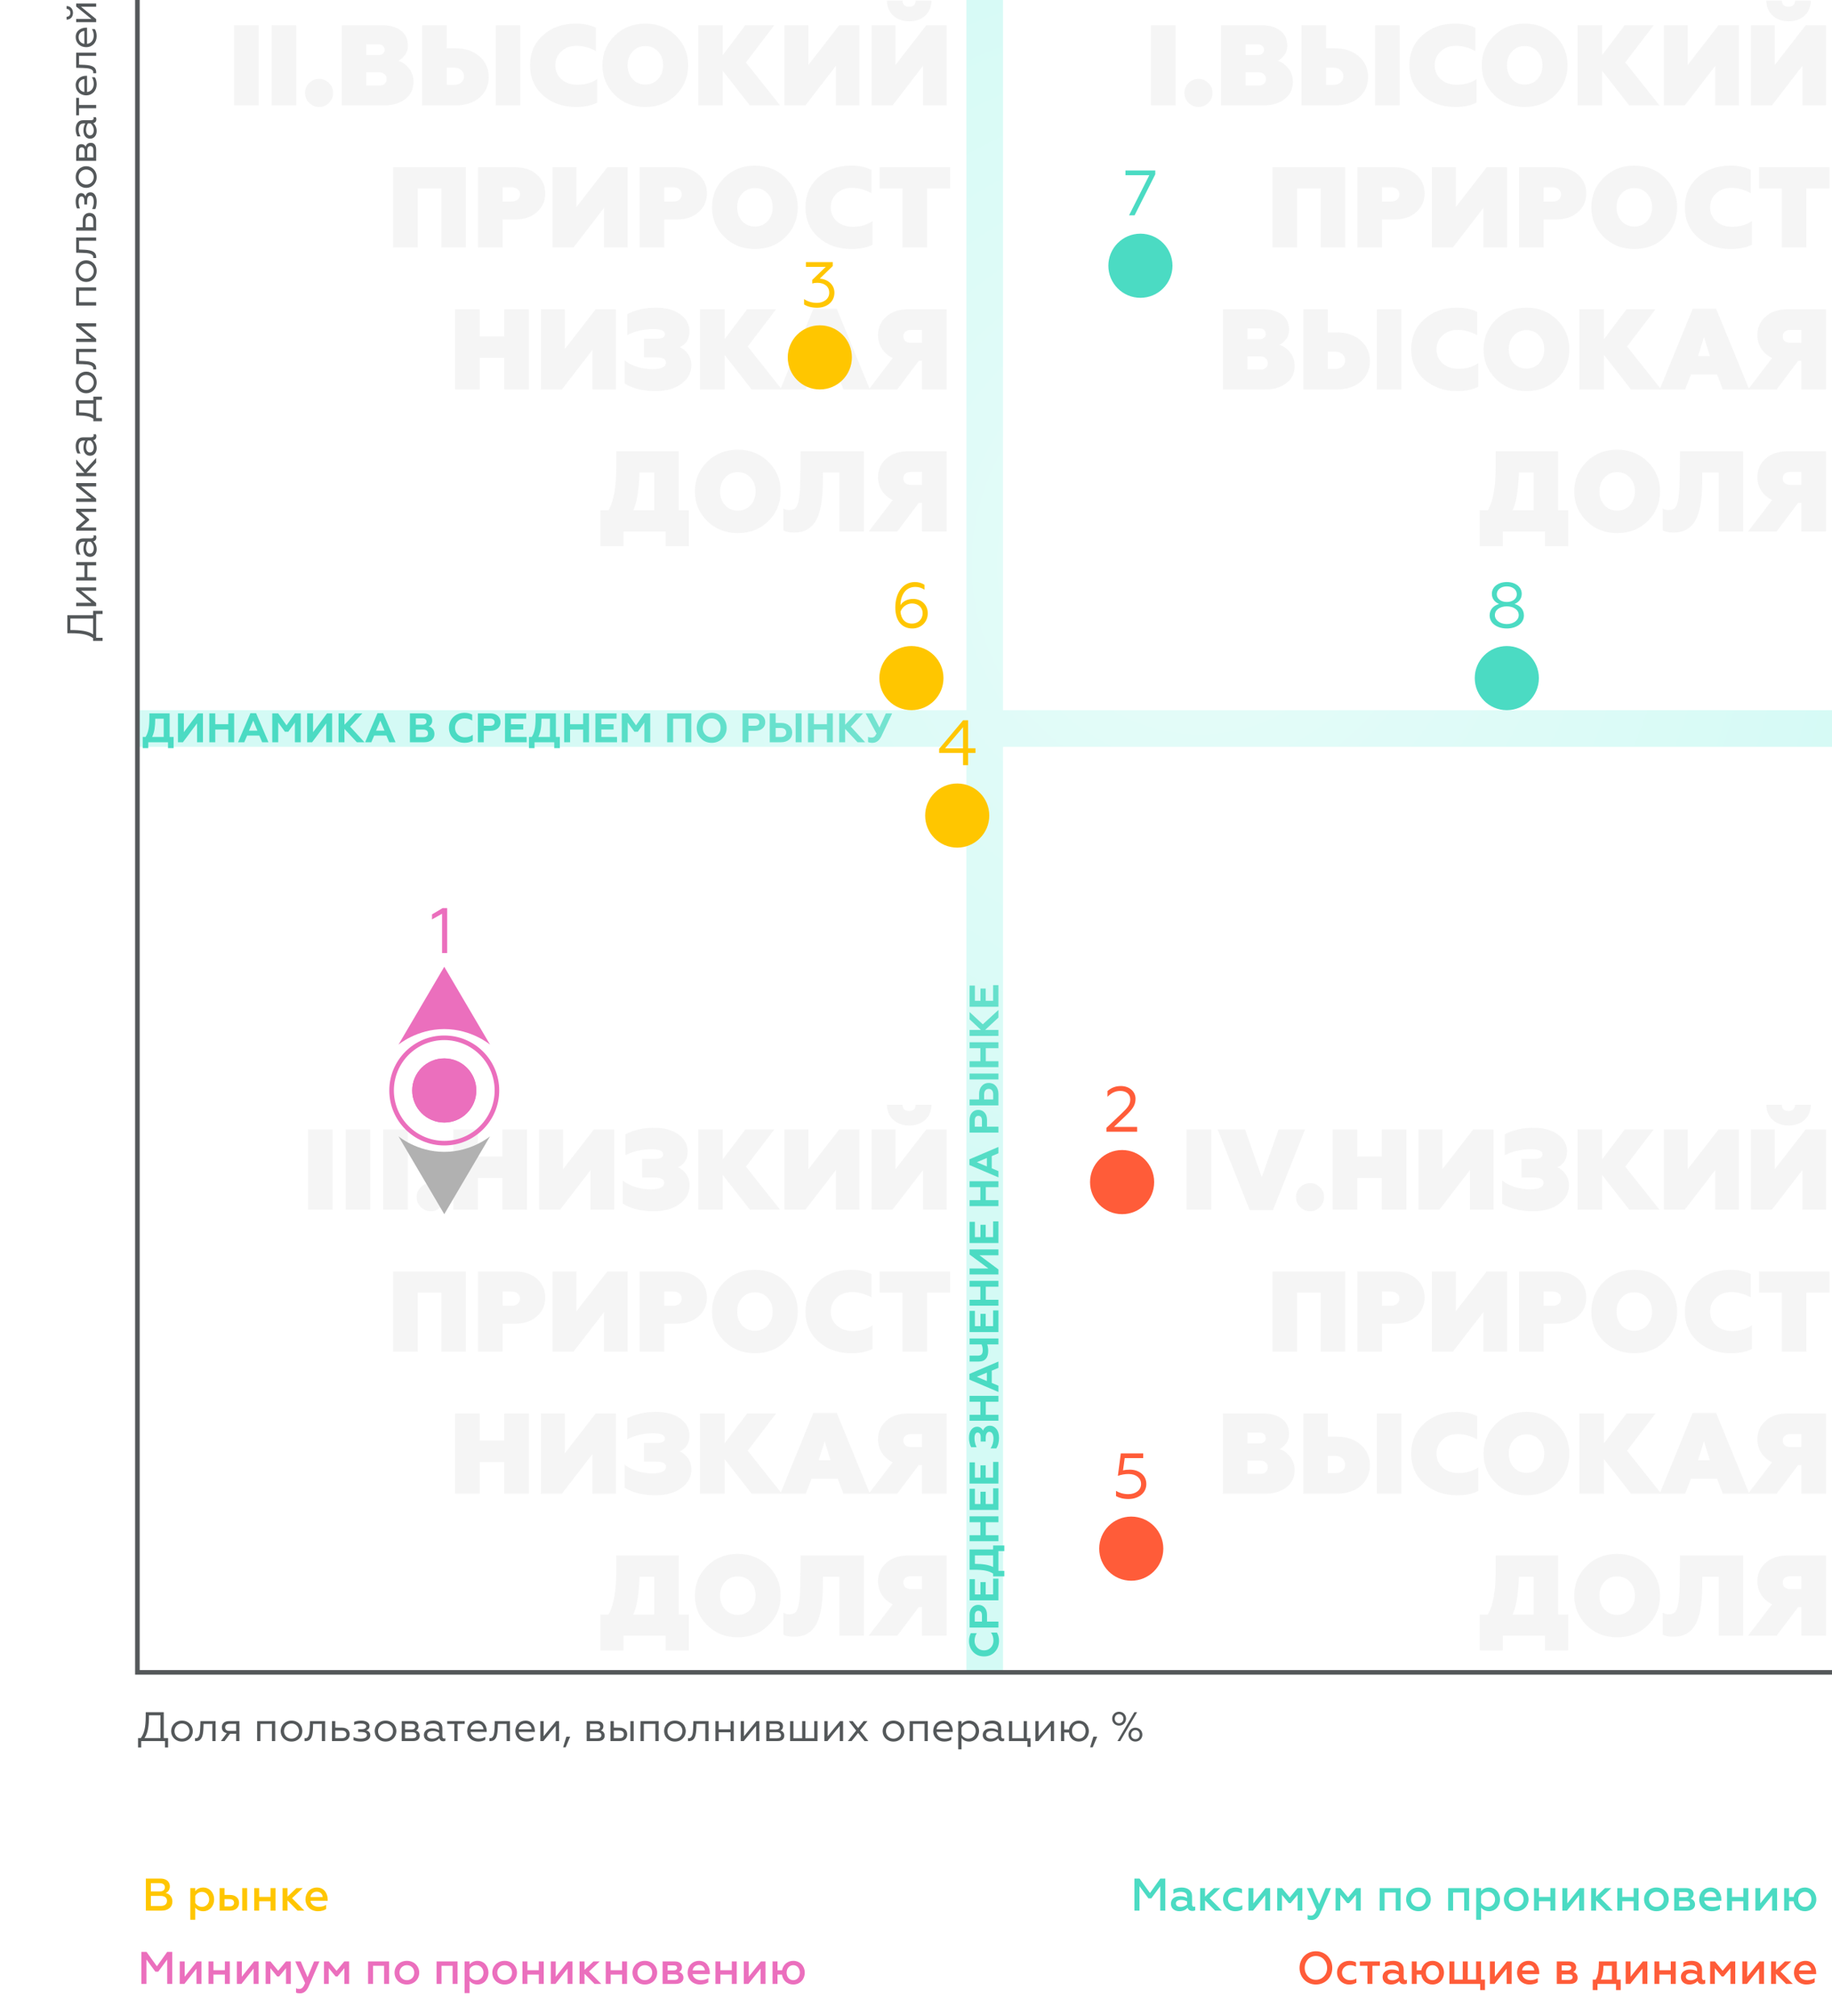 <svg width="400" height="440" viewBox="0 0 400 440" fill="none" xmlns="http://www.w3.org/2000/svg">
<g clip-path="url(#clip0)">
<rect width="400" height="440" fill="white"/>
<path d="M215 -24L215 365" stroke="#D4FAF5" stroke-width="8"/>
<path d="M400 159L30 159" stroke="#D4FAF5" stroke-width="8"/>
<path d="M30 0V365H400" stroke="#54585A"/>
<path d="M32.377 163.287H31.162V160.839H31.783C32.065 160.407 32.275 159.867 32.413 159.219C32.545 158.595 32.611 157.755 32.611 156.699V155.7H37.039V160.839H37.903V163.287H36.688V162H32.377V163.287ZM33.214 160.839H35.743V156.861H33.898C33.898 157.731 33.847 158.478 33.745 159.102C33.649 159.726 33.472 160.305 33.214 160.839ZM39.936 162H38.847V155.7H40.143V159.804L43.194 155.7H44.31V162H43.023V157.869L39.936 162ZM46.999 162H45.703V155.7H46.999V158.058H49.843V155.7H51.13V162H49.843V159.237H46.999V162ZM53.333 162H51.974L54.674 155.664H55.916L58.616 162H57.239L56.618 160.542H53.954L53.333 162ZM55.286 157.284L54.359 159.471H56.204L55.286 157.284ZM60.745 162H59.449V155.7H60.736L62.563 158.31L64.39 155.7H65.668V162H64.39V157.689L62.941 159.714H62.221L60.745 157.689V162ZM68.149 162H67.06V155.7H68.356V159.804L71.407 155.7H72.523V162H71.236V157.869L68.149 162ZM75.212 162H73.916V155.7H75.212V158.184L77.534 155.7H79.118L76.445 158.589L79.577 162H77.921L75.212 159.093V162ZM81.08 162H79.721L82.421 155.664H83.663L86.363 162H84.986L84.365 160.542H81.701L81.08 162ZM83.033 157.284L82.106 159.471H83.951L83.033 157.284ZM92.667 162H89.499V155.7H92.46C93.042 155.7 93.504 155.838 93.846 156.114C94.194 156.39 94.368 156.777 94.368 157.275C94.368 157.581 94.293 157.842 94.143 158.058C93.993 158.274 93.804 158.43 93.576 158.526C93.918 158.598 94.218 158.784 94.476 159.084C94.728 159.378 94.854 159.753 94.854 160.209C94.854 160.743 94.656 161.175 94.26 161.505C93.87 161.835 93.339 162 92.667 162ZM90.795 159.237V160.884H92.424C92.748 160.884 93 160.815 93.18 160.677C93.36 160.533 93.45 160.329 93.45 160.065C93.45 159.801 93.36 159.597 93.18 159.453C93 159.309 92.748 159.237 92.424 159.237H90.795ZM90.795 156.78V158.166H92.253C92.523 158.166 92.733 158.106 92.883 157.986C93.039 157.866 93.117 157.698 93.117 157.482C93.117 157.26 93.039 157.089 92.883 156.969C92.733 156.843 92.523 156.78 92.253 156.78H90.795ZM101.439 162.126C100.461 162.126 99.648 161.82 99 161.208C98.352 160.584 98.028 159.798 98.028 158.85C98.028 157.89 98.349 157.104 98.991 156.492C99.639 155.88 100.455 155.574 101.439 155.574C102.051 155.574 102.606 155.706 103.104 155.97V157.275C102.618 156.951 102.066 156.789 101.448 156.789C100.854 156.789 100.353 156.984 99.945 157.374C99.549 157.758 99.351 158.25 99.351 158.85C99.351 159.45 99.555 159.945 99.963 160.335C100.365 160.719 100.878 160.911 101.502 160.911C102.192 160.911 102.768 160.728 103.23 160.362V161.667C102.72 161.973 102.123 162.126 101.439 162.126ZM105.631 162H104.335V155.7H107.089C107.767 155.7 108.301 155.877 108.691 156.231C109.087 156.579 109.285 157.035 109.285 157.599C109.285 158.169 109.087 158.628 108.691 158.976C108.301 159.33 107.767 159.507 107.089 159.507H105.631V162ZM105.631 156.834V158.4H106.999C107.311 158.4 107.554 158.334 107.728 158.202C107.902 158.064 107.989 157.869 107.989 157.617C107.989 157.365 107.902 157.173 107.728 157.041C107.554 156.903 107.311 156.834 106.999 156.834H105.631ZM114.992 162H110.267V155.7H114.893V156.861H111.563V158.076H114.245V159.219H111.563V160.839H114.992V162ZM116.708 163.287H115.493V160.839H116.114C116.396 160.407 116.606 159.867 116.744 159.219C116.876 158.595 116.942 157.755 116.942 156.699V155.7H121.37V160.839H122.234V163.287H121.019V162H116.708V163.287ZM117.545 160.839H120.074V156.861H118.229C118.229 157.731 118.178 158.478 118.076 159.102C117.98 159.726 117.803 160.305 117.545 160.839ZM124.474 162H123.178V155.7H124.474V158.058H127.318V155.7H128.605V162H127.318V159.237H124.474V162ZM134.724 162H129.999V155.7H134.625V156.861H131.295V158.076H133.977V159.219H131.295V160.839H134.724V162ZM137.052 162H135.756V155.7H137.043L138.87 158.31L140.697 155.7H141.975V162H140.697V157.689L139.248 159.714H138.528L137.052 157.689V162ZM146.966 162H145.67V155.7H150.944V162H149.657V156.861H146.966V162ZM153.996 160.326C154.368 160.716 154.833 160.911 155.391 160.911C155.943 160.911 156.405 160.716 156.777 160.326C157.149 159.936 157.335 159.444 157.335 158.85C157.335 158.256 157.149 157.764 156.777 157.374C156.405 156.984 155.943 156.789 155.391 156.789C154.833 156.789 154.368 156.984 153.996 157.374C153.63 157.758 153.447 158.25 153.447 158.85C153.447 159.45 153.63 159.942 153.996 160.326ZM152.124 158.85C152.124 157.926 152.433 157.152 153.051 156.528C153.669 155.892 154.449 155.574 155.391 155.574C156.327 155.574 157.104 155.892 157.722 156.528C158.346 157.164 158.658 157.938 158.658 158.85C158.658 159.756 158.346 160.53 157.722 161.172C157.104 161.808 156.327 162.126 155.391 162.126C154.449 162.126 153.669 161.808 153.051 161.172C152.433 160.536 152.124 159.762 152.124 158.85ZM163.427 162H162.131V155.7H164.885C165.563 155.7 166.097 155.877 166.487 156.231C166.883 156.579 167.081 157.035 167.081 157.599C167.081 158.169 166.883 158.628 166.487 158.976C166.097 159.33 165.563 159.507 164.885 159.507H163.427V162ZM163.427 156.834V158.4H164.795C165.107 158.4 165.35 158.334 165.524 158.202C165.698 158.064 165.785 157.869 165.785 157.617C165.785 157.365 165.698 157.173 165.524 157.041C165.35 156.903 165.107 156.834 164.795 156.834H163.427ZM175.021 162H173.725V155.7H175.021V162ZM170.53 162H168.064V155.7H169.36V157.779H170.53C171.28 157.779 171.874 157.977 172.312 158.373C172.75 158.757 172.969 159.264 172.969 159.894C172.969 160.524 172.75 161.031 172.312 161.415C171.868 161.805 171.274 162 170.53 162ZM169.36 158.877V160.857H170.458C170.836 160.857 171.13 160.773 171.34 160.605C171.556 160.431 171.664 160.188 171.664 159.876C171.664 159.558 171.556 159.312 171.34 159.138C171.13 158.964 170.836 158.877 170.458 158.877H169.36ZM177.71 162H176.414V155.7H177.71V158.058H180.554V155.7H181.841V162H180.554V159.237H177.71V162ZM184.53 162H183.234V155.7H184.53V158.184L186.852 155.7H188.436L185.763 158.589L188.895 162H187.239L184.53 159.093V162ZM190.489 162.126C190.057 162.126 189.739 162.066 189.535 161.946V160.803C189.739 160.917 189.982 160.974 190.264 160.974C190.528 160.974 190.738 160.914 190.894 160.794C191.044 160.68 191.206 160.449 191.38 160.101L188.995 155.7H190.426L192.019 158.796L193.414 155.7H194.791L192.469 160.632C192.001 161.628 191.341 162.126 190.489 162.126Z" fill="#4BDBC3"/>
<path d="M218.126 358.112C218.126 359.09 217.82 359.903 217.208 360.551C216.584 361.199 215.798 361.523 214.85 361.523C213.89 361.523 213.104 361.202 212.492 360.56C211.88 359.912 211.574 359.096 211.574 358.112C211.574 357.5 211.706 356.945 211.97 356.447L213.275 356.447C212.951 356.933 212.789 357.485 212.789 358.103C212.789 358.697 212.984 359.198 213.374 359.606C213.758 360.002 214.25 360.2 214.85 360.2C215.45 360.2 215.945 359.996 216.335 359.588C216.719 359.186 216.911 358.673 216.911 358.049C216.911 357.359 216.728 356.783 216.362 356.321L217.667 356.321C217.973 356.831 218.126 357.428 218.126 358.112ZM218 353.92L218 355.216L211.7 355.216L211.7 352.462C211.7 351.784 211.877 351.25 212.231 350.86C212.579 350.464 213.035 350.266 213.599 350.266C214.169 350.266 214.628 350.464 214.976 350.86C215.33 351.25 215.507 351.784 215.507 352.462L215.507 353.92L218 353.92ZM212.834 353.92L214.4 353.92L214.4 352.552C214.4 352.24 214.334 351.997 214.202 351.823C214.064 351.649 213.869 351.562 213.617 351.562C213.365 351.562 213.173 351.649 213.041 351.823C212.903 351.997 212.834 352.24 212.834 352.552L212.834 353.92ZM218 344.559L218 349.284L211.7 349.284L211.7 344.658L212.861 344.658L212.861 347.988L214.076 347.988L214.076 345.306L215.219 345.306L215.219 347.988L216.839 347.988L216.839 344.559L218 344.559ZM219.287 342.843L219.287 344.058L216.839 344.058L216.839 343.437C216.407 343.155 215.867 342.945 215.219 342.807C214.595 342.675 213.755 342.609 212.699 342.609L211.7 342.609L211.7 338.181L216.839 338.181L216.839 337.317L219.287 337.317L219.287 338.532L218 338.532L218 342.843L219.287 342.843ZM216.839 342.006L216.839 339.477L212.861 339.477L212.861 341.322C213.731 341.322 214.478 341.373 215.102 341.475C215.726 341.571 216.305 341.748 216.839 342.006ZM218 335.076L218 336.372L211.7 336.372L211.7 335.076L214.058 335.076L214.058 332.232L211.7 332.232L211.7 330.945L218 330.945L218 332.232L215.237 332.232L215.237 335.076L218 335.076ZM218 324.827L218 329.552L211.7 329.552L211.7 324.926L212.861 324.926L212.861 328.256L214.076 328.256L214.076 325.574L215.219 325.574L215.219 328.256L216.839 328.256L216.839 324.827L218 324.827ZM218 319.07L218 323.795L211.7 323.795L211.7 319.169L212.861 319.169L212.861 322.499L214.076 322.499L214.076 319.817L215.219 319.817L215.219 322.499L216.839 322.499L216.839 319.07L218 319.07ZM218.126 313.837C218.126 314.749 217.931 315.508 217.541 316.114L216.281 316.114C216.473 315.838 216.629 315.508 216.749 315.124C216.863 314.74 216.92 314.371 216.92 314.017C216.92 313.537 216.839 313.165 216.677 312.901C216.515 312.631 216.29 312.496 216.002 312.496C215.75 312.496 215.558 312.616 215.426 312.856C215.288 313.09 215.219 313.417 215.219 313.837L215.219 314.629L214.13 314.629L214.13 313.684C214.13 313.006 213.899 312.667 213.437 312.667C213.227 312.667 213.065 312.772 212.951 312.982C212.831 313.192 212.771 313.48 212.771 313.846C212.771 314.572 212.927 315.244 213.239 315.862L212.042 315.862C211.73 315.28 211.574 314.587 211.574 313.783C211.574 313.051 211.739 312.472 212.069 312.046C212.399 311.608 212.831 311.389 213.365 311.389C213.665 311.389 213.926 311.473 214.148 311.641C214.364 311.803 214.523 312.004 214.625 312.244C214.745 311.92 214.937 311.659 215.201 311.461C215.459 311.263 215.771 311.164 216.137 311.164C216.695 311.164 217.169 311.404 217.559 311.884C217.937 312.358 218.126 313.009 218.126 313.837ZM218 308.78L218 310.076L211.7 310.076L211.7 308.78L214.058 308.78L214.058 305.936L211.7 305.936L211.7 304.649L218 304.649L218 305.936L215.237 305.936L215.237 308.78L218 308.78ZM218 302.445L218 303.804L211.664 301.104L211.664 299.862L218 297.162L218 298.539L216.542 299.16L216.542 301.824L218 302.445ZM213.284 300.492L215.471 301.419L215.471 299.574L213.284 300.492ZM218 292.129L218 293.416L215.543 293.416C215.693 293.86 215.768 294.334 215.768 294.838C215.768 295.588 215.594 296.164 215.246 296.566C214.898 296.968 214.388 297.169 213.716 297.169L211.7 297.169L211.7 295.873L213.5 295.873C213.884 295.873 214.16 295.777 214.328 295.585C214.49 295.387 214.571 295.081 214.571 294.667C214.571 294.199 214.481 293.782 214.301 293.416L211.7 293.416L211.7 292.129L218 292.129ZM218 286.006L218 290.731L211.7 290.731L211.7 286.105L212.861 286.105L212.861 289.435L214.076 289.435L214.076 286.753L215.219 286.753L215.219 289.435L216.839 289.435L216.839 286.006L218 286.006ZM218 283.678L218 284.974L211.7 284.974L211.7 283.678L214.058 283.678L214.058 280.834L211.7 280.834L211.7 279.547L218 279.547L218 280.834L215.237 280.834L215.237 283.678L218 283.678ZM218 277.065L218 278.154L211.7 278.154L211.7 276.858L215.804 276.858L211.7 273.807L211.7 272.691L218 272.691L218 273.978L213.869 273.978L218 277.065ZM218 266.573L218 271.298L211.7 271.298L211.7 266.672L212.861 266.672L212.861 270.002L214.076 270.002L214.076 267.32L215.219 267.32L215.219 270.002L216.839 270.002L216.839 266.573L218 266.573ZM218 261.943L218 263.239L211.7 263.239L211.7 261.943L214.058 261.943L214.058 259.099L211.7 259.099L211.7 257.812L218 257.812L218 259.099L215.237 259.099L215.237 261.943L218 261.943ZM218 255.608L218 256.967L211.664 254.267L211.664 253.025L218 250.325L218 251.702L216.542 252.323L216.542 254.987L218 255.608ZM213.284 253.655L215.471 254.582L215.471 252.737L213.284 253.655ZM218 245.894L218 247.19L211.7 247.19L211.7 244.436C211.7 243.758 211.877 243.224 212.231 242.834C212.579 242.438 213.035 242.24 213.599 242.24C214.169 242.24 214.628 242.438 214.976 242.834C215.33 243.224 215.507 243.758 215.507 244.436L215.507 245.894L218 245.894ZM212.834 245.894L214.4 245.894L214.4 244.526C214.4 244.214 214.334 243.971 214.202 243.797C214.064 243.623 213.869 243.536 213.617 243.536C213.365 243.536 213.173 243.623 213.041 243.797C212.903 243.971 212.834 244.214 212.834 244.526L212.834 245.894ZM218 234.3L218 235.596L211.7 235.596L211.7 234.3L218 234.3ZM218 238.791L218 241.257L211.7 241.257L211.7 239.961L213.779 239.961L213.779 238.791C213.779 238.041 213.977 237.447 214.373 237.009C214.757 236.571 215.264 236.352 215.894 236.352C216.524 236.352 217.031 236.571 217.415 237.009C217.805 237.453 218 238.047 218 238.791ZM214.877 239.961L216.857 239.961L216.857 238.863C216.857 238.485 216.773 238.191 216.605 237.981C216.431 237.765 216.188 237.657 215.876 237.657C215.558 237.657 215.312 237.765 215.138 237.981C214.964 238.191 214.877 238.485 214.877 238.863L214.877 239.961ZM218 231.612L218 232.908L211.7 232.908L211.7 231.612L214.058 231.612L214.058 228.768L211.7 228.768L211.7 227.481L218 227.481L218 228.768L215.237 228.768L215.237 231.612L218 231.612ZM218 224.791L218 226.087L211.7 226.087L211.7 224.791L214.184 224.791L211.7 222.469L211.7 220.885L214.589 223.558L218 220.426L218 222.082L215.093 224.791L218 224.791ZM218 215.008L218 219.733L211.7 219.733L211.7 215.107L212.861 215.107L212.861 218.437L214.076 218.437L214.076 215.755L215.219 215.755L215.219 218.437L216.839 218.437L216.839 215.008L218 215.008Z" fill="#4BDBC3"/>
<circle cx="262" cy="123" r="157" fill="url(#paint0_radial)"/>
<path d="M264.466 264H259.091V246.5H264.466V264ZM277.944 264.1H272.844L265.869 246.5H271.844L275.494 256.925L279.169 246.5H284.944L277.944 264.1ZM286.046 258.225C286.88 258.225 287.596 258.525 288.196 259.125C288.796 259.692 289.096 260.408 289.096 261.275C289.096 262.125 288.796 262.85 288.196 263.45C287.596 264.05 286.88 264.35 286.046 264.35C285.213 264.35 284.488 264.05 283.871 263.45C283.271 262.85 282.971 262.125 282.971 261.275C282.971 260.425 283.271 259.708 283.871 259.125C284.471 258.525 285.196 258.225 286.046 258.225ZM296.348 264H290.973V246.5H296.348V252.425H301.698V246.5H307.073V264H301.698V257.1H296.348V264ZM314.298 264H309.723V246.5H314.923V255.2L321.673 246.5H326.098V264H320.948V255.375L314.298 264ZM334.742 264.35C331.992 264.35 329.742 263.8 327.992 262.7V257.675C328.759 258.275 329.684 258.742 330.767 259.075C331.867 259.408 332.95 259.575 334.017 259.575C336.017 259.575 337.017 259.083 337.017 258.1C337.017 257.367 336.284 257 334.817 257H332.217V252.925H335.092C336.225 252.925 336.792 252.6 336.792 251.95C336.792 251.2 335.95 250.825 334.267 250.825C332.184 250.825 330.284 251.258 328.567 252.125V247.55C330.4 246.617 332.484 246.15 334.817 246.15C337.067 246.15 338.85 246.642 340.167 247.625C341.484 248.592 342.142 249.808 342.142 251.275C342.142 252.958 341.442 254.125 340.042 254.775C340.792 255.125 341.4 255.642 341.867 256.325C342.334 257.008 342.567 257.8 342.567 258.7C342.567 260.317 341.859 261.658 340.442 262.725C339.025 263.808 337.125 264.35 334.742 264.35ZM349.815 264H344.44V246.5H349.815V253.025L354.74 246.5H361.065L354.865 254.625L362.315 264H355.715L349.815 256.45V264ZM367.863 264H363.288V246.5H368.488V255.2L375.238 246.5H379.663V264H374.513V255.375L367.863 264ZM386.881 264H382.306V246.5H387.506V255.2L394.256 246.5H398.681V264H393.531V255.375L386.881 264ZM393.981 244.45C393.048 245.25 391.898 245.65 390.531 245.65C389.165 245.65 388.015 245.25 387.081 244.45C386.148 243.617 385.673 242.508 385.656 241.125H389.056C389.073 242.025 389.556 242.475 390.506 242.475C391.423 242.475 391.898 242.025 391.931 241.125H395.381C395.348 242.525 394.881 243.633 393.981 244.45ZM283.214 295H277.839V277.5H293.714V295H288.364V282.125H283.214V295ZM296.369 277.5H304.419C306.436 277.5 308.036 278.033 309.219 279.1C310.436 280.167 311.044 281.533 311.044 283.2C311.044 284.867 310.436 286.233 309.219 287.3C308.036 288.367 306.436 288.9 304.419 288.9H301.744V295H296.369V277.5ZM301.744 285H303.694C304.244 285 304.686 284.858 305.019 284.575C305.369 284.275 305.544 283.892 305.544 283.425C305.544 282.958 305.369 282.583 305.019 282.3C304.669 282.017 304.227 281.875 303.694 281.875H301.744V285ZM317.228 295H312.653V277.5H317.853V286.2L324.603 277.5H329.028V295H323.878V286.375L317.228 295ZM331.672 277.5H339.722C341.738 277.5 343.338 278.033 344.522 279.1C345.738 280.167 346.347 281.533 346.347 283.2C346.347 284.867 345.738 286.233 344.522 287.3C343.338 288.367 341.738 288.9 339.722 288.9H337.047V295H331.672V277.5ZM337.047 285H338.997C339.547 285 339.988 284.858 340.322 284.575C340.672 284.275 340.847 283.892 340.847 283.425C340.847 282.958 340.672 282.583 340.322 282.3C339.972 282.017 339.53 281.875 338.997 281.875H337.047V285ZM354.056 289.275C354.789 290.058 355.714 290.45 356.831 290.45C357.948 290.45 358.873 290.058 359.606 289.275C360.339 288.458 360.706 287.45 360.706 286.25C360.706 285.033 360.339 284.033 359.606 283.25C358.889 282.45 357.964 282.05 356.831 282.05C355.698 282.05 354.773 282.45 354.056 283.25C353.323 284.033 352.956 285.033 352.956 286.25C352.956 287.45 353.323 288.458 354.056 289.275ZM350.106 292.675C348.339 290.908 347.456 288.767 347.456 286.25C347.456 283.733 348.339 281.592 350.106 279.825C351.889 278.042 354.131 277.15 356.831 277.15C359.514 277.15 361.748 278.042 363.531 279.825C365.298 281.592 366.181 283.733 366.181 286.25C366.181 288.783 365.298 290.933 363.531 292.7C361.764 294.467 359.531 295.35 356.831 295.35C354.131 295.35 351.889 294.458 350.106 292.675ZM377.891 295.35C375.024 295.35 372.633 294.508 370.716 292.825C368.816 291.125 367.866 288.933 367.866 286.25C367.866 283.567 368.808 281.383 370.691 279.7C372.558 278 374.941 277.15 377.841 277.15C379.574 277.15 381.049 277.458 382.266 278.075V283.15C380.849 282.383 379.424 282 377.991 282C376.658 282 375.558 282.408 374.691 283.225C373.824 284.025 373.391 285.033 373.391 286.25C373.391 287.5 373.841 288.525 374.741 289.325C375.658 290.108 376.808 290.5 378.191 290.5C379.891 290.5 381.333 290.083 382.516 289.25V294.4C381.299 295.033 379.758 295.35 377.891 295.35ZM384.071 282.125V277.5H399.446V282.125H394.421V295H389.046V282.125H384.071ZM276.249 326H266.999V308.5H275.874C277.507 308.5 278.84 308.883 279.874 309.65C280.924 310.4 281.449 311.508 281.449 312.975C281.449 313.825 281.215 314.533 280.749 315.1C280.265 315.683 279.799 316.083 279.349 316.3C280.115 316.45 280.857 316.95 281.574 317.8C282.307 318.633 282.674 319.675 282.674 320.925C282.674 322.442 282.082 323.667 280.899 324.6C279.715 325.533 278.165 326 276.249 326ZM272.374 318.775V321.675H275.199C275.682 321.675 276.065 321.55 276.349 321.3C276.649 321.033 276.799 320.683 276.799 320.25C276.799 319.817 276.649 319.467 276.349 319.2C276.049 318.917 275.665 318.775 275.199 318.775H272.374ZM272.374 312.675V315.025H275.099C275.465 315.025 275.765 314.917 275.999 314.7C276.249 314.483 276.374 314.217 276.374 313.9C276.374 313.533 276.249 313.242 275.999 313.025C275.765 312.792 275.465 312.675 275.099 312.675H272.374ZM305.978 326H300.628V308.5H305.978V326ZM291.853 326H284.553V308.5H289.928V313.55H291.853C294.019 313.55 295.769 314.142 297.103 315.325C298.436 316.508 299.103 318 299.103 319.8C299.103 321.617 298.444 323.108 297.128 324.275C295.794 325.425 294.036 326 291.853 326ZM289.928 317.75V321.525H291.503C292.153 321.525 292.678 321.358 293.078 321.025C293.494 320.675 293.703 320.225 293.703 319.675C293.703 319.108 293.494 318.65 293.078 318.3C292.678 317.933 292.153 317.75 291.503 317.75H289.928ZM318.15 326.35C315.283 326.35 312.891 325.508 310.975 323.825C309.075 322.125 308.125 319.933 308.125 317.25C308.125 314.567 309.066 312.383 310.95 310.7C312.816 309 315.2 308.15 318.1 308.15C319.833 308.15 321.308 308.458 322.525 309.075V314.15C321.108 313.383 319.683 313 318.25 313C316.916 313 315.816 313.408 314.95 314.225C314.083 315.025 313.65 316.033 313.65 317.25C313.65 318.5 314.1 319.525 315 320.325C315.916 321.108 317.066 321.5 318.45 321.5C320.15 321.5 321.591 321.083 322.775 320.25V325.4C321.558 326.033 320.016 326.35 318.15 326.35ZM330.521 320.275C331.254 321.058 332.179 321.45 333.296 321.45C334.412 321.45 335.337 321.058 336.071 320.275C336.804 319.458 337.171 318.45 337.171 317.25C337.171 316.033 336.804 315.033 336.071 314.25C335.354 313.45 334.429 313.05 333.296 313.05C332.162 313.05 331.237 313.45 330.521 314.25C329.787 315.033 329.421 316.033 329.421 317.25C329.421 318.45 329.787 319.458 330.521 320.275ZM326.571 323.675C324.804 321.908 323.921 319.767 323.921 317.25C323.921 314.733 324.804 312.592 326.571 310.825C328.354 309.042 330.596 308.15 333.296 308.15C335.979 308.15 338.212 309.042 339.996 310.825C341.762 312.592 342.646 314.733 342.646 317.25C342.646 319.783 341.762 321.933 339.996 323.7C338.229 325.467 335.996 326.35 333.296 326.35C330.596 326.35 328.354 325.458 326.571 323.675ZM350.206 326H344.831V308.5H350.206V315.025L355.131 308.5H361.456L355.256 316.625L362.706 326H356.106L350.206 318.45V326ZM367.929 326H362.379L369.579 308.4H374.704L381.929 326H376.154L374.904 322.725H369.204L367.929 326ZM372.054 314.55L370.754 318.7H373.329L372.054 314.55ZM387.909 326H381.684L386.909 319.15C385.909 318.65 385.125 317.967 384.559 317.1C383.992 316.217 383.709 315.225 383.709 314.125C383.709 312.492 384.309 311.15 385.509 310.1C386.692 309.033 388.284 308.5 390.284 308.5H398.684V326H393.309V319.75H392.609L387.909 326ZM390.909 315.825H393.309V313H390.909C390.409 313 390 313.125 389.684 313.375C389.384 313.625 389.234 313.967 389.234 314.4C389.234 314.833 389.384 315.183 389.684 315.45C390 315.7 390.409 315.825 390.909 315.825ZM328.12 360.225H323.095V352.375H324.87C326.003 350.342 326.57 347.183 326.57 342.9V339.5H340.195V352.375H342.395V360.225H337.345V357H328.12V360.225ZM330.27 352.375H334.845V344.125H331.62C331.62 345.425 331.503 346.917 331.27 348.6C331.036 350.217 330.703 351.475 330.27 352.375ZM350.321 351.275C351.054 352.058 351.979 352.45 353.096 352.45C354.212 352.45 355.137 352.058 355.871 351.275C356.604 350.458 356.971 349.45 356.971 348.25C356.971 347.033 356.604 346.033 355.871 345.25C355.154 344.45 354.229 344.05 353.096 344.05C351.962 344.05 351.037 344.45 350.321 345.25C349.587 346.033 349.221 347.033 349.221 348.25C349.221 349.45 349.587 350.458 350.321 351.275ZM346.371 354.675C344.604 352.908 343.721 350.767 343.721 348.25C343.721 345.733 344.604 343.592 346.371 341.825C348.154 340.042 350.396 339.15 353.096 339.15C355.779 339.15 358.012 340.042 359.796 341.825C361.562 343.592 362.446 345.733 362.446 348.25C362.446 350.783 361.562 352.933 359.796 354.7C358.029 356.467 355.796 357.35 353.096 357.35C350.396 357.35 348.154 356.458 346.371 354.675ZM363.037 356.75V352C363.52 352.217 363.929 352.325 364.262 352.325C364.879 352.325 365.337 352.2 365.637 351.95C366.354 351.333 366.72 349.133 366.737 345.35L366.812 339.5H380.612V357H375.262V344.125H371.687L371.662 346.225C371.645 350.442 371.054 353.375 369.887 355.025C368.887 356.492 367.42 357.225 365.487 357.225C364.337 357.225 363.52 357.067 363.037 356.75ZM387.909 357H381.684L386.909 350.15C385.909 349.65 385.125 348.967 384.559 348.1C383.992 347.217 383.709 346.225 383.709 345.125C383.709 343.492 384.309 342.15 385.509 341.1C386.692 340.033 388.284 339.5 390.284 339.5H398.684V357H393.309V350.75H392.609L387.909 357ZM390.909 346.825H393.309V344H390.909C390.409 344 390 344.125 389.684 344.375C389.384 344.625 389.234 344.967 389.234 345.4C389.234 345.833 389.384 346.183 389.684 346.45C390 346.7 390.409 346.825 390.909 346.825Z" fill="#EDEDED" fill-opacity="0.5"/>
<path d="M256.678 23H251.303V5.5H256.678V23ZM261.681 17.225C262.514 17.225 263.231 17.525 263.831 18.125C264.431 18.692 264.731 19.408 264.731 20.275C264.731 21.125 264.431 21.85 263.831 22.45C263.231 23.05 262.514 23.35 261.681 23.35C260.848 23.35 260.123 23.05 259.506 22.45C258.906 21.85 258.606 21.125 258.606 20.275C258.606 19.425 258.906 18.708 259.506 18.125C260.106 17.525 260.831 17.225 261.681 17.225ZM275.858 23H266.608V5.5H275.483C277.117 5.5 278.45 5.883 279.483 6.65C280.533 7.4 281.058 8.508 281.058 9.975C281.058 10.825 280.825 11.533 280.358 12.1C279.875 12.683 279.408 13.083 278.958 13.3C279.725 13.45 280.467 13.95 281.183 14.8C281.917 15.633 282.283 16.675 282.283 17.925C282.283 19.442 281.692 20.667 280.508 21.6C279.325 22.533 277.775 23 275.858 23ZM271.983 15.775V18.675H274.808C275.292 18.675 275.675 18.55 275.958 18.3C276.258 18.033 276.408 17.683 276.408 17.25C276.408 16.817 276.258 16.467 275.958 16.2C275.658 15.917 275.275 15.775 274.808 15.775H271.983ZM271.983 9.675V12.025H274.708C275.075 12.025 275.375 11.917 275.608 11.7C275.858 11.483 275.983 11.217 275.983 10.9C275.983 10.533 275.858 10.242 275.608 10.025C275.375 9.792 275.075 9.675 274.708 9.675H271.983ZM305.587 23H300.237V5.5H305.587V23ZM291.462 23H284.162V5.5H289.537V10.55H291.462C293.629 10.55 295.379 11.142 296.712 12.325C298.045 13.508 298.712 15 298.712 16.8C298.712 18.617 298.054 20.108 296.737 21.275C295.404 22.425 293.645 23 291.462 23ZM289.537 14.75V18.525H291.112C291.762 18.525 292.287 18.358 292.687 18.025C293.104 17.675 293.312 17.225 293.312 16.675C293.312 16.108 293.104 15.65 292.687 15.3C292.287 14.933 291.762 14.75 291.112 14.75H289.537ZM317.759 23.35C314.893 23.35 312.501 22.508 310.584 20.825C308.684 19.125 307.734 16.933 307.734 14.25C307.734 11.567 308.676 9.383 310.559 7.7C312.426 6 314.809 5.15 317.709 5.15C319.443 5.15 320.918 5.458 322.134 6.075V11.15C320.718 10.383 319.293 10 317.859 10C316.526 10 315.426 10.408 314.559 11.225C313.693 12.025 313.259 13.033 313.259 14.25C313.259 15.5 313.709 16.525 314.609 17.325C315.526 18.108 316.676 18.5 318.059 18.5C319.759 18.5 321.201 18.083 322.384 17.25V22.4C321.168 23.033 319.626 23.35 317.759 23.35ZM330.13 17.275C330.863 18.058 331.788 18.45 332.905 18.45C334.022 18.45 334.947 18.058 335.68 17.275C336.413 16.458 336.78 15.45 336.78 14.25C336.78 13.033 336.413 12.033 335.68 11.25C334.963 10.45 334.038 10.05 332.905 10.05C331.772 10.05 330.847 10.45 330.13 11.25C329.397 12.033 329.03 13.033 329.03 14.25C329.03 15.45 329.397 16.458 330.13 17.275ZM326.18 20.675C324.413 18.908 323.53 16.767 323.53 14.25C323.53 11.733 324.413 9.592 326.18 7.825C327.963 6.042 330.205 5.15 332.905 5.15C335.588 5.15 337.822 6.042 339.605 7.825C341.372 9.592 342.255 11.733 342.255 14.25C342.255 16.783 341.372 18.933 339.605 20.7C337.838 22.467 335.605 23.35 332.905 23.35C330.205 23.35 327.963 22.458 326.18 20.675ZM349.815 23H344.44V5.5H349.815V12.025L354.74 5.5H361.065L354.865 13.625L362.315 23H355.715L349.815 15.45V23ZM367.863 23H363.288V5.5H368.488V14.2L375.238 5.5H379.663V23H374.513V14.375L367.863 23ZM386.881 23H382.306V5.5H387.506V14.2L394.256 5.5H398.681V23H393.531V14.375L386.881 23ZM393.981 3.45C393.048 4.25 391.898 4.65 390.531 4.65C389.165 4.65 388.015 4.25 387.081 3.45C386.148 2.617 385.673 1.508 385.656 0.125H389.056C389.073 1.025 389.556 1.475 390.506 1.475C391.423 1.475 391.898 1.025 391.931 0.125H395.381C395.348 1.525 394.881 2.633 393.981 3.45ZM283.214 54H277.839V36.5H293.714V54H288.364V41.125H283.214V54ZM296.369 36.5H304.419C306.436 36.5 308.036 37.033 309.219 38.1C310.436 39.167 311.044 40.533 311.044 42.2C311.044 43.867 310.436 45.233 309.219 46.3C308.036 47.367 306.436 47.9 304.419 47.9H301.744V54H296.369V36.5ZM301.744 44H303.694C304.244 44 304.686 43.858 305.019 43.575C305.369 43.275 305.544 42.892 305.544 42.425C305.544 41.958 305.369 41.583 305.019 41.3C304.669 41.017 304.227 40.875 303.694 40.875H301.744V44ZM317.228 54H312.653V36.5H317.853V45.2L324.603 36.5H329.028V54H323.878V45.375L317.228 54ZM331.672 36.5H339.722C341.738 36.5 343.338 37.033 344.522 38.1C345.738 39.167 346.347 40.533 346.347 42.2C346.347 43.867 345.738 45.233 344.522 46.3C343.338 47.367 341.738 47.9 339.722 47.9H337.047V54H331.672V36.5ZM337.047 44H338.997C339.547 44 339.988 43.858 340.322 43.575C340.672 43.275 340.847 42.892 340.847 42.425C340.847 41.958 340.672 41.583 340.322 41.3C339.972 41.017 339.53 40.875 338.997 40.875H337.047V44ZM354.056 48.275C354.789 49.058 355.714 49.45 356.831 49.45C357.948 49.45 358.873 49.058 359.606 48.275C360.339 47.458 360.706 46.45 360.706 45.25C360.706 44.033 360.339 43.033 359.606 42.25C358.889 41.45 357.964 41.05 356.831 41.05C355.698 41.05 354.773 41.45 354.056 42.25C353.323 43.033 352.956 44.033 352.956 45.25C352.956 46.45 353.323 47.458 354.056 48.275ZM350.106 51.675C348.339 49.908 347.456 47.767 347.456 45.25C347.456 42.733 348.339 40.592 350.106 38.825C351.889 37.042 354.131 36.15 356.831 36.15C359.514 36.15 361.748 37.042 363.531 38.825C365.298 40.592 366.181 42.733 366.181 45.25C366.181 47.783 365.298 49.933 363.531 51.7C361.764 53.467 359.531 54.35 356.831 54.35C354.131 54.35 351.889 53.458 350.106 51.675ZM377.891 54.35C375.024 54.35 372.633 53.508 370.716 51.825C368.816 50.125 367.866 47.933 367.866 45.25C367.866 42.567 368.808 40.383 370.691 38.7C372.558 37 374.941 36.15 377.841 36.15C379.574 36.15 381.049 36.458 382.266 37.075V42.15C380.849 41.383 379.424 41 377.991 41C376.658 41 375.558 41.408 374.691 42.225C373.824 43.025 373.391 44.033 373.391 45.25C373.391 46.5 373.841 47.525 374.741 48.325C375.658 49.108 376.808 49.5 378.191 49.5C379.891 49.5 381.333 49.083 382.516 48.25V53.4C381.299 54.033 379.758 54.35 377.891 54.35ZM384.071 41.125V36.5H399.446V41.125H394.421V54H389.046V41.125H384.071ZM276.249 85H266.999V67.5H275.874C277.507 67.5 278.84 67.883 279.874 68.65C280.924 69.4 281.449 70.508 281.449 71.975C281.449 72.825 281.215 73.533 280.749 74.1C280.265 74.683 279.799 75.083 279.349 75.3C280.115 75.45 280.857 75.95 281.574 76.8C282.307 77.633 282.674 78.675 282.674 79.925C282.674 81.442 282.082 82.667 280.899 83.6C279.715 84.533 278.165 85 276.249 85ZM272.374 77.775V80.675H275.199C275.682 80.675 276.065 80.55 276.349 80.3C276.649 80.033 276.799 79.683 276.799 79.25C276.799 78.817 276.649 78.467 276.349 78.2C276.049 77.917 275.665 77.775 275.199 77.775H272.374ZM272.374 71.675V74.025H275.099C275.465 74.025 275.765 73.917 275.999 73.7C276.249 73.483 276.374 73.217 276.374 72.9C276.374 72.533 276.249 72.242 275.999 72.025C275.765 71.792 275.465 71.675 275.099 71.675H272.374ZM305.978 85H300.628V67.5H305.978V85ZM291.853 85H284.553V67.5H289.928V72.55H291.853C294.019 72.55 295.769 73.142 297.103 74.325C298.436 75.508 299.103 77 299.103 78.8C299.103 80.617 298.444 82.108 297.128 83.275C295.794 84.425 294.036 85 291.853 85ZM289.928 76.75V80.525H291.503C292.153 80.525 292.678 80.358 293.078 80.025C293.494 79.675 293.703 79.225 293.703 78.675C293.703 78.108 293.494 77.65 293.078 77.3C292.678 76.933 292.153 76.75 291.503 76.75H289.928ZM318.15 85.35C315.283 85.35 312.891 84.508 310.975 82.825C309.075 81.125 308.125 78.933 308.125 76.25C308.125 73.567 309.066 71.383 310.95 69.7C312.816 68 315.2 67.15 318.1 67.15C319.833 67.15 321.308 67.458 322.525 68.075V73.15C321.108 72.383 319.683 72 318.25 72C316.916 72 315.816 72.408 314.95 73.225C314.083 74.025 313.65 75.033 313.65 76.25C313.65 77.5 314.1 78.525 315 79.325C315.916 80.108 317.066 80.5 318.45 80.5C320.15 80.5 321.591 80.083 322.775 79.25V84.4C321.558 85.033 320.016 85.35 318.15 85.35ZM330.521 79.275C331.254 80.058 332.179 80.45 333.296 80.45C334.412 80.45 335.337 80.058 336.071 79.275C336.804 78.458 337.171 77.45 337.171 76.25C337.171 75.033 336.804 74.033 336.071 73.25C335.354 72.45 334.429 72.05 333.296 72.05C332.162 72.05 331.237 72.45 330.521 73.25C329.787 74.033 329.421 75.033 329.421 76.25C329.421 77.45 329.787 78.458 330.521 79.275ZM326.571 82.675C324.804 80.908 323.921 78.767 323.921 76.25C323.921 73.733 324.804 71.592 326.571 69.825C328.354 68.042 330.596 67.15 333.296 67.15C335.979 67.15 338.212 68.042 339.996 69.825C341.762 71.592 342.646 73.733 342.646 76.25C342.646 78.783 341.762 80.933 339.996 82.7C338.229 84.467 335.996 85.35 333.296 85.35C330.596 85.35 328.354 84.458 326.571 82.675ZM350.206 85H344.831V67.5H350.206V74.025L355.131 67.5H361.456L355.256 75.625L362.706 85H356.106L350.206 77.45V85ZM367.929 85H362.379L369.579 67.4H374.704L381.929 85H376.154L374.904 81.725H369.204L367.929 85ZM372.054 73.55L370.754 77.7H373.329L372.054 73.55ZM387.909 85H381.684L386.909 78.15C385.909 77.65 385.125 76.967 384.559 76.1C383.992 75.217 383.709 74.225 383.709 73.125C383.709 71.492 384.309 70.15 385.509 69.1C386.692 68.033 388.284 67.5 390.284 67.5H398.684V85H393.309V78.75H392.609L387.909 85ZM390.909 74.825H393.309V72H390.909C390.409 72 390 72.125 389.684 72.375C389.384 72.625 389.234 72.967 389.234 73.4C389.234 73.833 389.384 74.183 389.684 74.45C390 74.7 390.409 74.825 390.909 74.825ZM328.12 119.225H323.095V111.375H324.87C326.003 109.342 326.57 106.183 326.57 101.9V98.5H340.195V111.375H342.395V119.225H337.345V116H328.12V119.225ZM330.27 111.375H334.845V103.125H331.62C331.62 104.425 331.503 105.917 331.27 107.6C331.036 109.217 330.703 110.475 330.27 111.375ZM350.321 110.275C351.054 111.058 351.979 111.45 353.096 111.45C354.212 111.45 355.137 111.058 355.871 110.275C356.604 109.458 356.971 108.45 356.971 107.25C356.971 106.033 356.604 105.033 355.871 104.25C355.154 103.45 354.229 103.05 353.096 103.05C351.962 103.05 351.037 103.45 350.321 104.25C349.587 105.033 349.221 106.033 349.221 107.25C349.221 108.45 349.587 109.458 350.321 110.275ZM346.371 113.675C344.604 111.908 343.721 109.767 343.721 107.25C343.721 104.733 344.604 102.592 346.371 100.825C348.154 99.042 350.396 98.15 353.096 98.15C355.779 98.15 358.012 99.042 359.796 100.825C361.562 102.592 362.446 104.733 362.446 107.25C362.446 109.783 361.562 111.933 359.796 113.7C358.029 115.467 355.796 116.35 353.096 116.35C350.396 116.35 348.154 115.458 346.371 113.675ZM363.037 115.75V111C363.52 111.217 363.929 111.325 364.262 111.325C364.879 111.325 365.337 111.2 365.637 110.95C366.354 110.333 366.72 108.133 366.737 104.35L366.812 98.5H380.612V116H375.262V103.125H371.687L371.662 105.225C371.645 109.442 371.054 112.375 369.887 114.025C368.887 115.492 367.42 116.225 365.487 116.225C364.337 116.225 363.52 116.067 363.037 115.75ZM387.909 116H381.684L386.909 109.15C385.909 108.65 385.125 107.967 384.559 107.1C383.992 106.217 383.709 105.225 383.709 104.125C383.709 102.492 384.309 101.15 385.509 100.1C386.692 99.033 388.284 98.5 390.284 98.5H398.684V116H393.309V109.75H392.609L387.909 116ZM390.909 105.825H393.309V103H390.909C390.409 103 390 103.125 389.684 103.375C389.384 103.625 389.234 103.967 389.234 104.4C389.234 104.833 389.384 105.183 389.684 105.45C390 105.7 390.409 105.825 390.909 105.825Z" fill="#EDEDED" fill-opacity="0.5"/>
<path d="M72.637 264H67.262V246.5H72.637V264ZM80.84 264H75.465V246.5H80.84V264ZM89.043 264H83.668V246.5H89.043V264ZM94.046 258.225C94.88 258.225 95.596 258.525 96.196 259.125C96.796 259.692 97.096 260.408 97.096 261.275C97.096 262.125 96.796 262.85 96.196 263.45C95.596 264.05 94.88 264.35 94.046 264.35C93.213 264.35 92.488 264.05 91.871 263.45C91.271 262.85 90.971 262.125 90.971 261.275C90.971 260.425 91.271 259.708 91.871 259.125C92.471 258.525 93.196 258.225 94.046 258.225ZM104.348 264H98.973V246.5H104.348V252.425H109.698V246.5H115.073V264H109.698V257.1H104.348V264ZM122.298 264H117.723V246.5H122.923V255.2L129.673 246.5H134.098V264H128.948V255.375L122.298 264ZM142.742 264.35C139.992 264.35 137.742 263.8 135.992 262.7V257.675C136.759 258.275 137.684 258.742 138.767 259.075C139.867 259.408 140.95 259.575 142.017 259.575C144.017 259.575 145.017 259.083 145.017 258.1C145.017 257.367 144.284 257 142.817 257H140.217V252.925H143.092C144.225 252.925 144.792 252.6 144.792 251.95C144.792 251.2 143.95 250.825 142.267 250.825C140.184 250.825 138.284 251.258 136.567 252.125V247.55C138.4 246.617 140.484 246.15 142.817 246.15C145.067 246.15 146.85 246.642 148.167 247.625C149.484 248.592 150.142 249.808 150.142 251.275C150.142 252.958 149.442 254.125 148.042 254.775C148.792 255.125 149.4 255.642 149.867 256.325C150.334 257.008 150.567 257.8 150.567 258.7C150.567 260.317 149.859 261.658 148.442 262.725C147.025 263.808 145.125 264.35 142.742 264.35ZM157.815 264H152.44V246.5H157.815V253.025L162.74 246.5H169.065L162.865 254.625L170.315 264H163.715L157.815 256.45V264ZM175.863 264H171.288V246.5H176.488V255.2L183.238 246.5H187.663V264H182.513V255.375L175.863 264ZM194.881 264H190.306V246.5H195.506V255.2L202.256 246.5H206.681V264H201.531V255.375L194.881 264ZM201.981 244.45C201.048 245.25 199.898 245.65 198.531 245.65C197.165 245.65 196.015 245.25 195.081 244.45C194.148 243.617 193.673 242.508 193.656 241.125H197.056C197.073 242.025 197.556 242.475 198.506 242.475C199.423 242.475 199.898 242.025 199.931 241.125H203.381C203.348 242.525 202.881 243.633 201.981 244.45ZM91.214 295H85.839V277.5H101.714V295H96.364V282.125H91.214V295ZM104.369 277.5H112.419C114.436 277.5 116.036 278.033 117.219 279.1C118.436 280.167 119.044 281.533 119.044 283.2C119.044 284.867 118.436 286.233 117.219 287.3C116.036 288.367 114.436 288.9 112.419 288.9H109.744V295H104.369V277.5ZM109.744 285H111.694C112.244 285 112.686 284.858 113.019 284.575C113.369 284.275 113.544 283.892 113.544 283.425C113.544 282.958 113.369 282.583 113.019 282.3C112.669 282.017 112.227 281.875 111.694 281.875H109.744V285ZM125.228 295H120.653V277.5H125.853V286.2L132.603 277.5H137.028V295H131.878V286.375L125.228 295ZM139.672 277.5H147.722C149.738 277.5 151.338 278.033 152.522 279.1C153.738 280.167 154.347 281.533 154.347 283.2C154.347 284.867 153.738 286.233 152.522 287.3C151.338 288.367 149.738 288.9 147.722 288.9H145.047V295H139.672V277.5ZM145.047 285H146.997C147.547 285 147.988 284.858 148.322 284.575C148.672 284.275 148.847 283.892 148.847 283.425C148.847 282.958 148.672 282.583 148.322 282.3C147.972 282.017 147.53 281.875 146.997 281.875H145.047V285ZM162.056 289.275C162.789 290.058 163.714 290.45 164.831 290.45C165.948 290.45 166.873 290.058 167.606 289.275C168.339 288.458 168.706 287.45 168.706 286.25C168.706 285.033 168.339 284.033 167.606 283.25C166.889 282.45 165.964 282.05 164.831 282.05C163.698 282.05 162.773 282.45 162.056 283.25C161.323 284.033 160.956 285.033 160.956 286.25C160.956 287.45 161.323 288.458 162.056 289.275ZM158.106 292.675C156.339 290.908 155.456 288.767 155.456 286.25C155.456 283.733 156.339 281.592 158.106 279.825C159.889 278.042 162.131 277.15 164.831 277.15C167.514 277.15 169.748 278.042 171.531 279.825C173.298 281.592 174.181 283.733 174.181 286.25C174.181 288.783 173.298 290.933 171.531 292.7C169.764 294.467 167.531 295.35 164.831 295.35C162.131 295.35 159.889 294.458 158.106 292.675ZM185.891 295.35C183.024 295.35 180.633 294.508 178.716 292.825C176.816 291.125 175.866 288.933 175.866 286.25C175.866 283.567 176.808 281.383 178.691 279.7C180.558 278 182.941 277.15 185.841 277.15C187.574 277.15 189.049 277.458 190.266 278.075V283.15C188.849 282.383 187.424 282 185.991 282C184.658 282 183.558 282.408 182.691 283.225C181.824 284.025 181.391 285.033 181.391 286.25C181.391 287.5 181.841 288.525 182.741 289.325C183.658 290.108 184.808 290.5 186.191 290.5C187.891 290.5 189.333 290.083 190.516 289.25V294.4C189.299 295.033 187.758 295.35 185.891 295.35ZM192.071 282.125V277.5H207.446V282.125H202.421V295H197.046V282.125H192.071ZM104.739 326H99.364V308.5H104.739V314.425H110.089V308.5H115.464V326H110.089V319.1H104.739V326ZM122.689 326H118.114V308.5H123.314V317.2L130.064 308.5H134.489V326H129.339V317.375L122.689 326ZM143.133 326.35C140.383 326.35 138.133 325.8 136.383 324.7V319.675C137.149 320.275 138.074 320.742 139.158 321.075C140.258 321.408 141.341 321.575 142.408 321.575C144.408 321.575 145.408 321.083 145.408 320.1C145.408 319.367 144.674 319 143.208 319H140.608V314.925H143.483C144.616 314.925 145.183 314.6 145.183 313.95C145.183 313.2 144.341 312.825 142.658 312.825C140.574 312.825 138.674 313.258 136.958 314.125V309.55C138.791 308.617 140.874 308.15 143.208 308.15C145.458 308.15 147.241 308.642 148.558 309.625C149.874 310.592 150.533 311.808 150.533 313.275C150.533 314.958 149.833 316.125 148.433 316.775C149.183 317.125 149.791 317.642 150.258 318.325C150.724 319.008 150.958 319.8 150.958 320.7C150.958 322.317 150.249 323.658 148.833 324.725C147.416 325.808 145.516 326.35 143.133 326.35ZM158.206 326H152.831V308.5H158.206V315.025L163.131 308.5H169.456L163.256 316.625L170.706 326H164.106L158.206 318.45V326ZM175.929 326H170.379L177.579 308.4H182.704L189.929 326H184.154L182.904 322.725H177.204L175.929 326ZM180.054 314.55L178.754 318.7H181.329L180.054 314.55ZM195.909 326H189.684L194.909 319.15C193.909 318.65 193.125 317.967 192.559 317.1C191.992 316.217 191.709 315.225 191.709 314.125C191.709 312.492 192.309 311.15 193.509 310.1C194.692 309.033 196.284 308.5 198.284 308.5H206.684V326H201.309V319.75H200.609L195.909 326ZM198.909 315.825H201.309V313H198.909C198.409 313 198 313.125 197.684 313.375C197.384 313.625 197.234 313.967 197.234 314.4C197.234 314.833 197.384 315.183 197.684 315.45C198 315.7 198.409 315.825 198.909 315.825ZM136.12 360.225H131.095V352.375H132.87C134.003 350.342 134.57 347.183 134.57 342.9V339.5H148.195V352.375H150.395V360.225H145.345V357H136.12V360.225ZM138.27 352.375H142.845V344.125H139.62C139.62 345.425 139.503 346.917 139.27 348.6C139.036 350.217 138.703 351.475 138.27 352.375ZM158.321 351.275C159.054 352.058 159.979 352.45 161.096 352.45C162.212 352.45 163.137 352.058 163.871 351.275C164.604 350.458 164.971 349.45 164.971 348.25C164.971 347.033 164.604 346.033 163.871 345.25C163.154 344.45 162.229 344.05 161.096 344.05C159.962 344.05 159.037 344.45 158.321 345.25C157.587 346.033 157.221 347.033 157.221 348.25C157.221 349.45 157.587 350.458 158.321 351.275ZM154.371 354.675C152.604 352.908 151.721 350.767 151.721 348.25C151.721 345.733 152.604 343.592 154.371 341.825C156.154 340.042 158.396 339.15 161.096 339.15C163.779 339.15 166.012 340.042 167.796 341.825C169.562 343.592 170.446 345.733 170.446 348.25C170.446 350.783 169.562 352.933 167.796 354.7C166.029 356.467 163.796 357.35 161.096 357.35C158.396 357.35 156.154 356.458 154.371 354.675ZM171.037 356.75V352C171.52 352.217 171.929 352.325 172.262 352.325C172.879 352.325 173.337 352.2 173.637 351.95C174.354 351.333 174.72 349.133 174.737 345.35L174.812 339.5H188.612V357H183.262V344.125H179.687L179.662 346.225C179.645 350.442 179.054 353.375 177.887 355.025C176.887 356.492 175.42 357.225 173.487 357.225C172.337 357.225 171.52 357.067 171.037 356.75ZM195.909 357H189.684L194.909 350.15C193.909 349.65 193.125 348.967 192.559 348.1C191.992 347.217 191.709 346.225 191.709 345.125C191.709 343.492 192.309 342.15 193.509 341.1C194.692 340.033 196.284 339.5 198.284 339.5H206.684V357H201.309V350.75H200.609L195.909 357ZM198.909 346.825H201.309V344H198.909C198.409 344 198 344.125 197.684 344.375C197.384 344.625 197.234 344.967 197.234 345.4C197.234 345.833 197.384 346.183 197.684 346.45C198 346.7 198.409 346.825 198.909 346.825Z" fill="#EDEDED" fill-opacity="0.5"/>
<path d="M56.475 23H51.1V5.5H56.475V23ZM64.678 23H59.303V5.5H64.678V23ZM69.681 17.225C70.514 17.225 71.231 17.525 71.831 18.125C72.431 18.692 72.731 19.408 72.731 20.275C72.731 21.125 72.431 21.85 71.831 22.45C71.231 23.05 70.514 23.35 69.681 23.35C68.848 23.35 68.123 23.05 67.506 22.45C66.906 21.85 66.606 21.125 66.606 20.275C66.606 19.425 66.906 18.708 67.506 18.125C68.106 17.525 68.831 17.225 69.681 17.225ZM83.858 23H74.608V5.5H83.483C85.117 5.5 86.45 5.883 87.483 6.65C88.533 7.4 89.058 8.508 89.058 9.975C89.058 10.825 88.825 11.533 88.358 12.1C87.875 12.683 87.408 13.083 86.958 13.3C87.725 13.45 88.466 13.95 89.183 14.8C89.916 15.633 90.283 16.675 90.283 17.925C90.283 19.442 89.692 20.667 88.508 21.6C87.325 22.533 85.775 23 83.858 23ZM79.983 15.775V18.675H82.808C83.291 18.675 83.675 18.55 83.958 18.3C84.258 18.033 84.408 17.683 84.408 17.25C84.408 16.817 84.258 16.467 83.958 16.2C83.658 15.917 83.275 15.775 82.808 15.775H79.983ZM79.983 9.675V12.025H82.708C83.075 12.025 83.375 11.917 83.608 11.7C83.858 11.483 83.983 11.217 83.983 10.9C83.983 10.533 83.858 10.242 83.608 10.025C83.375 9.792 83.075 9.675 82.708 9.675H79.983ZM113.587 23H108.237V5.5H113.587V23ZM99.462 23H92.162V5.5H97.537V10.55H99.462C101.629 10.55 103.379 11.142 104.712 12.325C106.045 13.508 106.712 15 106.712 16.8C106.712 18.617 106.054 20.108 104.737 21.275C103.404 22.425 101.645 23 99.462 23ZM97.537 14.75V18.525H99.112C99.762 18.525 100.287 18.358 100.687 18.025C101.104 17.675 101.312 17.225 101.312 16.675C101.312 16.108 101.104 15.65 100.687 15.3C100.287 14.933 99.762 14.75 99.112 14.75H97.537ZM125.759 23.35C122.893 23.35 120.501 22.508 118.584 20.825C116.684 19.125 115.734 16.933 115.734 14.25C115.734 11.567 116.676 9.383 118.559 7.7C120.426 6 122.809 5.15 125.709 5.15C127.443 5.15 128.918 5.458 130.134 6.075V11.15C128.718 10.383 127.293 10 125.859 10C124.526 10 123.426 10.408 122.559 11.225C121.693 12.025 121.259 13.033 121.259 14.25C121.259 15.5 121.709 16.525 122.609 17.325C123.526 18.108 124.676 18.5 126.059 18.5C127.759 18.5 129.201 18.083 130.384 17.25V22.4C129.168 23.033 127.626 23.35 125.759 23.35ZM138.13 17.275C138.863 18.058 139.788 18.45 140.905 18.45C142.022 18.45 142.947 18.058 143.68 17.275C144.413 16.458 144.78 15.45 144.78 14.25C144.78 13.033 144.413 12.033 143.68 11.25C142.963 10.45 142.038 10.05 140.905 10.05C139.772 10.05 138.847 10.45 138.13 11.25C137.397 12.033 137.03 13.033 137.03 14.25C137.03 15.45 137.397 16.458 138.13 17.275ZM134.18 20.675C132.413 18.908 131.53 16.767 131.53 14.25C131.53 11.733 132.413 9.592 134.18 7.825C135.963 6.042 138.205 5.15 140.905 5.15C143.588 5.15 145.822 6.042 147.605 7.825C149.372 9.592 150.255 11.733 150.255 14.25C150.255 16.783 149.372 18.933 147.605 20.7C145.838 22.467 143.605 23.35 140.905 23.35C138.205 23.35 135.963 22.458 134.18 20.675ZM157.815 23H152.44V5.5H157.815V12.025L162.74 5.5H169.065L162.865 13.625L170.315 23H163.715L157.815 15.45V23ZM175.863 23H171.288V5.5H176.488V14.2L183.238 5.5H187.663V23H182.513V14.375L175.863 23ZM194.881 23H190.306V5.5H195.506V14.2L202.256 5.5H206.681V23H201.531V14.375L194.881 23ZM201.981 3.45C201.048 4.25 199.898 4.65 198.531 4.65C197.165 4.65 196.015 4.25 195.081 3.45C194.148 2.617 193.673 1.508 193.656 0.125H197.056C197.073 1.025 197.556 1.475 198.506 1.475C199.423 1.475 199.898 1.025 199.931 0.125H203.381C203.348 1.525 202.881 2.633 201.981 3.45ZM91.214 54H85.839V36.5H101.714V54H96.364V41.125H91.214V54ZM104.369 36.5H112.419C114.436 36.5 116.036 37.033 117.219 38.1C118.436 39.167 119.044 40.533 119.044 42.2C119.044 43.867 118.436 45.233 117.219 46.3C116.036 47.367 114.436 47.9 112.419 47.9H109.744V54H104.369V36.5ZM109.744 44H111.694C112.244 44 112.686 43.858 113.019 43.575C113.369 43.275 113.544 42.892 113.544 42.425C113.544 41.958 113.369 41.583 113.019 41.3C112.669 41.017 112.227 40.875 111.694 40.875H109.744V44ZM125.228 54H120.653V36.5H125.853V45.2L132.603 36.5H137.028V54H131.878V45.375L125.228 54ZM139.672 36.5H147.722C149.738 36.5 151.338 37.033 152.522 38.1C153.738 39.167 154.347 40.533 154.347 42.2C154.347 43.867 153.738 45.233 152.522 46.3C151.338 47.367 149.738 47.9 147.722 47.9H145.047V54H139.672V36.5ZM145.047 44H146.997C147.547 44 147.988 43.858 148.322 43.575C148.672 43.275 148.847 42.892 148.847 42.425C148.847 41.958 148.672 41.583 148.322 41.3C147.972 41.017 147.53 40.875 146.997 40.875H145.047V44ZM162.056 48.275C162.789 49.058 163.714 49.45 164.831 49.45C165.948 49.45 166.873 49.058 167.606 48.275C168.339 47.458 168.706 46.45 168.706 45.25C168.706 44.033 168.339 43.033 167.606 42.25C166.889 41.45 165.964 41.05 164.831 41.05C163.698 41.05 162.773 41.45 162.056 42.25C161.323 43.033 160.956 44.033 160.956 45.25C160.956 46.45 161.323 47.458 162.056 48.275ZM158.106 51.675C156.339 49.908 155.456 47.767 155.456 45.25C155.456 42.733 156.339 40.592 158.106 38.825C159.889 37.042 162.131 36.15 164.831 36.15C167.514 36.15 169.748 37.042 171.531 38.825C173.298 40.592 174.181 42.733 174.181 45.25C174.181 47.783 173.298 49.933 171.531 51.7C169.764 53.467 167.531 54.35 164.831 54.35C162.131 54.35 159.889 53.458 158.106 51.675ZM185.891 54.35C183.024 54.35 180.633 53.508 178.716 51.825C176.816 50.125 175.866 47.933 175.866 45.25C175.866 42.567 176.808 40.383 178.691 38.7C180.558 37 182.941 36.15 185.841 36.15C187.574 36.15 189.049 36.458 190.266 37.075V42.15C188.849 41.383 187.424 41 185.991 41C184.658 41 183.558 41.408 182.691 42.225C181.824 43.025 181.391 44.033 181.391 45.25C181.391 46.5 181.841 47.525 182.741 48.325C183.658 49.108 184.808 49.5 186.191 49.5C187.891 49.5 189.333 49.083 190.516 48.25V53.4C189.299 54.033 187.758 54.35 185.891 54.35ZM192.071 41.125V36.5H207.446V41.125H202.421V54H197.046V41.125H192.071ZM104.739 85H99.364V67.5H104.739V73.425H110.089V67.5H115.464V85H110.089V78.1H104.739V85ZM122.689 85H118.114V67.5H123.314V76.2L130.064 67.5H134.489V85H129.339V76.375L122.689 85ZM143.133 85.35C140.383 85.35 138.133 84.8 136.383 83.7V78.675C137.149 79.275 138.074 79.742 139.158 80.075C140.258 80.408 141.341 80.575 142.408 80.575C144.408 80.575 145.408 80.083 145.408 79.1C145.408 78.367 144.674 78 143.208 78H140.608V73.925H143.483C144.616 73.925 145.183 73.6 145.183 72.95C145.183 72.2 144.341 71.825 142.658 71.825C140.574 71.825 138.674 72.258 136.958 73.125V68.55C138.791 67.617 140.874 67.15 143.208 67.15C145.458 67.15 147.241 67.642 148.558 68.625C149.874 69.592 150.533 70.808 150.533 72.275C150.533 73.958 149.833 75.125 148.433 75.775C149.183 76.125 149.791 76.642 150.258 77.325C150.724 78.008 150.958 78.8 150.958 79.7C150.958 81.317 150.249 82.658 148.833 83.725C147.416 84.808 145.516 85.35 143.133 85.35ZM158.206 85H152.831V67.5H158.206V74.025L163.131 67.5H169.456L163.256 75.625L170.706 85H164.106L158.206 77.45V85ZM175.929 85H170.379L177.579 67.4H182.704L189.929 85H184.154L182.904 81.725H177.204L175.929 85ZM180.054 73.55L178.754 77.7H181.329L180.054 73.55ZM195.909 85H189.684L194.909 78.15C193.909 77.65 193.125 76.967 192.559 76.1C191.992 75.217 191.709 74.225 191.709 73.125C191.709 71.492 192.309 70.15 193.509 69.1C194.692 68.033 196.284 67.5 198.284 67.5H206.684V85H201.309V78.75H200.609L195.909 85ZM198.909 74.825H201.309V72H198.909C198.409 72 198 72.125 197.684 72.375C197.384 72.625 197.234 72.967 197.234 73.4C197.234 73.833 197.384 74.183 197.684 74.45C198 74.7 198.409 74.825 198.909 74.825ZM136.12 119.225H131.095V111.375H132.87C134.003 109.342 134.57 106.183 134.57 101.9V98.5H148.195V111.375H150.395V119.225H145.345V116H136.12V119.225ZM138.27 111.375H142.845V103.125H139.62C139.62 104.425 139.503 105.917 139.27 107.6C139.036 109.217 138.703 110.475 138.27 111.375ZM158.321 110.275C159.054 111.058 159.979 111.45 161.096 111.45C162.212 111.45 163.137 111.058 163.871 110.275C164.604 109.458 164.971 108.45 164.971 107.25C164.971 106.033 164.604 105.033 163.871 104.25C163.154 103.45 162.229 103.05 161.096 103.05C159.962 103.05 159.037 103.45 158.321 104.25C157.587 105.033 157.221 106.033 157.221 107.25C157.221 108.45 157.587 109.458 158.321 110.275ZM154.371 113.675C152.604 111.908 151.721 109.767 151.721 107.25C151.721 104.733 152.604 102.592 154.371 100.825C156.154 99.042 158.396 98.15 161.096 98.15C163.779 98.15 166.012 99.042 167.796 100.825C169.562 102.592 170.446 104.733 170.446 107.25C170.446 109.783 169.562 111.933 167.796 113.7C166.029 115.467 163.796 116.35 161.096 116.35C158.396 116.35 156.154 115.458 154.371 113.675ZM171.037 115.75V111C171.52 111.217 171.929 111.325 172.262 111.325C172.879 111.325 173.337 111.2 173.637 110.95C174.354 110.333 174.72 108.133 174.737 104.35L174.812 98.5H188.612V116H183.262V103.125H179.687L179.662 105.225C179.645 109.442 179.054 112.375 177.887 114.025C176.887 115.492 175.42 116.225 173.487 116.225C172.337 116.225 171.52 116.067 171.037 115.75ZM195.909 116H189.684L194.909 109.15C193.909 108.65 193.125 107.967 192.559 107.1C191.992 106.217 191.709 105.225 191.709 104.125C191.709 102.492 192.309 101.15 193.509 100.1C194.692 99.033 196.284 98.5 198.284 98.5H206.684V116H201.309V109.75H200.609L195.909 116ZM198.909 105.825H201.309V103H198.909C198.409 103 198 103.125 197.684 103.375C197.384 103.625 197.234 103.967 197.234 104.4C197.234 104.833 197.384 105.183 197.684 105.45C198 105.7 198.409 105.825 198.909 105.825Z" fill="#EDEDED" fill-opacity="0.5"/>
<circle cx="97" cy="238" r="7" fill="#EB6FBD"/>
<circle cx="245" cy="258" r="7" fill="#FF5C39"/>
<circle cx="247" cy="338" r="7" fill="#FF5C39"/>
<g filter="url(#filter0_d)">
<circle cx="199" cy="148" r="7" fill="#FFC600"/>
</g>
<g filter="url(#filter1_d)">
<circle cx="209" cy="178" r="7" fill="#FFC600"/>
</g>
<g filter="url(#filter2_d)">
<circle cx="179" cy="78" r="7" fill="#FFC600"/>
</g>
<circle cx="249" cy="58" r="7" fill="#4BDBC3"/>
<circle cx="329" cy="148" r="7" fill="#4BDBC3"/>
<path d="M241.576 247H248.282V245.964H243.228L245.762 243.542C247.246 242.128 247.932 241.232 247.932 239.832C247.932 238.138 246.504 237.032 244.726 237.032C243.41 237.032 242.472 237.536 241.814 238.124V239.384C242.542 238.656 243.368 238.096 244.614 238.096C245.93 238.096 246.784 238.838 246.784 239.972C246.784 241.106 246.14 241.834 244.838 243.066L241.576 246.16V247Z" fill="#FF5C39"/>
<g filter="url(#filter3_d)">
<path d="M210.275 167H211.381V164.326H212.991V163.318H211.381V157.2H210.289L205.053 163.43V164.326H210.275V167ZM206.355 163.318L210.275 158.698V163.318H206.355Z" fill="#FFC600"/>
</g>
<g filter="url(#filter4_d)">
<path d="M199.206 137.168C201.096 137.168 202.566 135.796 202.566 133.836C202.566 131.96 201.124 130.714 199.402 130.714C198.058 130.714 197.092 131.288 196.602 132.086C196.644 130.098 197.582 128.096 199.864 128.096C200.578 128.096 201.236 128.292 201.852 128.712V127.634C201.236 127.228 200.508 127.032 199.766 127.032C197.036 127.032 195.482 129.524 195.482 132.576C195.482 135.488 196.91 137.168 199.206 137.168ZM199.15 136.104C197.624 136.104 196.77 135.124 196.616 133.528C196.938 132.506 197.988 131.708 199.122 131.708C200.424 131.708 201.446 132.52 201.446 133.85C201.446 135.18 200.438 136.104 199.15 136.104Z" fill="#FFC600"/>
</g>
<g filter="url(#filter5_d)">
<path d="M178.438 67.168C180.524 67.168 182.19 65.88 182.19 63.878C182.19 62.016 180.566 60.882 178.984 60.826L181.826 58.054V57.2H175.96V58.236H180.3L177.346 61.092V61.876C177.668 61.778 178.018 61.722 178.466 61.722C180.062 61.722 181.056 62.576 181.056 63.878C181.056 65.32 179.754 66.104 178.368 66.104C177.192 66.104 176.226 65.74 175.568 65.278V66.454C176.254 66.888 177.206 67.168 178.438 67.168Z" fill="#FFC600"/>
</g>
<path d="M246.517 47H247.721L252.243 38.054V37.2H245.733V38.236H250.941L246.517 47Z" fill="#4BDBC3"/>
<path d="M330.69 131.82C331.614 131.442 332.258 130.672 332.258 129.608C332.258 128.082 330.858 127.032 328.996 127.032C327.134 127.032 325.734 128.082 325.734 129.608C325.734 130.672 326.378 131.442 327.316 131.82C326.098 132.156 325.244 133.038 325.244 134.312C325.244 136.09 326.938 137.168 328.996 137.168C331.054 137.168 332.734 136.09 332.734 134.312C332.734 133.038 331.908 132.156 330.69 131.82ZM326.812 129.706C326.812 128.67 327.764 127.984 328.996 127.984C330.228 127.984 331.18 128.67 331.18 129.706C331.18 130.714 330.228 131.386 328.996 131.386C327.764 131.386 326.812 130.714 326.812 129.706ZM328.996 136.202C327.526 136.202 326.392 135.362 326.392 134.256C326.392 133.094 327.526 132.338 328.996 132.338C330.466 132.338 331.6 133.094 331.6 134.256C331.6 135.362 330.466 136.202 328.996 136.202Z" fill="#4BDBC3"/>
<path d="M246.386 327.168C248.57 327.168 250.292 325.88 250.292 323.892C250.292 322.03 248.752 320.756 246.694 320.756C246.064 320.756 245.616 320.812 245.196 320.924L245.574 318.236H249.606V317.2H244.72L244.076 322.114C244.832 321.848 245.616 321.708 246.428 321.708C248.108 321.708 249.144 322.646 249.144 323.892C249.144 325.222 247.94 326.104 246.358 326.104C245.21 326.104 244.286 325.768 243.67 325.39V326.524C244.356 326.916 245.238 327.168 246.386 327.168Z" fill="#FF5C39"/>
<path d="M247.694 417H248.794V411.68L250.744 414.32H251.384L253.334 411.68V417H254.434V410H253.334L251.084 413.15L248.814 410H247.694V417ZM260.681 416.16C260.441 416.16 260.271 415.98 260.271 415.67V413.84C260.271 412.6 259.321 411.96 258.001 411.96C257.141 411.96 256.561 412.18 256.211 412.38V413.33C256.581 413.1 257.191 412.89 257.761 412.89C258.521 412.89 259.201 413.11 259.201 413.96V414.23C258.861 414.04 258.371 413.85 257.631 413.85C256.591 413.85 255.661 414.39 255.661 415.48C255.661 416.53 256.471 417.13 257.501 417.13C258.361 417.13 258.961 416.77 259.311 416.37C259.451 416.86 259.861 417.07 260.341 417.07C260.551 417.07 260.821 417.02 260.971 416.91V416.09C260.881 416.14 260.771 416.16 260.681 416.16ZM259.201 415.61C258.921 415.92 258.391 416.2 257.801 416.2C257.211 416.2 256.741 415.96 256.741 415.42C256.741 414.94 257.181 414.66 257.891 414.66C258.421 414.66 258.881 414.83 259.201 415.01V415.61ZM262.038 417H263.118V414.78L265.308 417H266.788L264.108 414.29L266.438 412.09H265.058L263.118 413.95V412.09H262.038V417ZM269.689 417.13C270.319 417.13 270.789 417 271.259 416.73V415.81C270.839 416.06 270.409 416.18 269.859 416.18C268.899 416.18 268.119 415.5 268.119 414.54C268.119 413.58 268.899 412.91 269.859 412.91C270.339 412.91 270.749 413.02 271.179 413.23V412.3C270.739 412.07 270.299 411.96 269.699 411.96C268.259 411.96 267.039 412.99 267.039 414.53C267.039 416.09 268.259 417.13 269.689 417.13ZM272.584 417H273.594L276.244 413.66V417H277.324V412.09H276.314L273.664 415.42V412.09H272.584V417ZM278.864 417H279.904V413.56L281.394 415.37H281.814L283.314 413.56V417H284.354V412.09H283.294L281.604 414.13L279.924 412.09H278.864V417ZM286.395 419.05C287.255 419.05 287.845 418.5 288.265 417.53L290.615 412.09H289.445L288.015 415.55L286.535 412.09H285.335L287.485 416.82C287.135 417.66 286.795 418.1 286.215 418.1C285.935 418.1 285.735 418.05 285.505 417.94V418.89C285.695 419 286.035 419.05 286.395 419.05ZM291.608 417H292.648V413.56L294.138 415.37H294.558L296.058 413.56V417H297.098V412.09H296.038L294.348 414.13L292.668 412.09H291.608V417ZM301.237 417H302.317V413.04H304.737V417H305.817V412.09H301.237V417ZM309.71 416.18C308.78 416.18 308.09 415.47 308.09 414.54C308.09 413.63 308.78 412.91 309.71 412.91C310.64 412.91 311.32 413.63 311.32 414.54C311.32 415.47 310.64 416.18 309.71 416.18ZM309.71 417.13C311.3 417.13 312.4 415.96 312.4 414.54C312.4 413.13 311.3 411.96 309.71 411.96C308.11 411.96 307.01 413.13 307.01 414.54C307.01 415.96 308.11 417.13 309.71 417.13ZM316.188 417H317.268V413.04H319.688V417H320.768V412.09H316.188V417ZM325.141 411.96C324.291 411.96 323.711 412.34 323.391 412.76V412.09H322.311V419H323.391V416.33C323.711 416.75 324.291 417.13 325.141 417.13C326.551 417.13 327.521 415.97 327.521 414.55C327.521 413.13 326.551 411.96 325.141 411.96ZM324.851 412.91C325.771 412.91 326.431 413.64 326.431 414.55C326.431 415.45 325.771 416.18 324.851 416.18C324.181 416.18 323.641 415.78 323.391 415.31V413.79C323.641 413.3 324.181 412.91 324.851 412.91ZM331.058 416.18C330.128 416.18 329.438 415.47 329.438 414.54C329.438 413.63 330.128 412.91 331.058 412.91C331.988 412.91 332.668 413.63 332.668 414.54C332.668 415.47 331.988 416.18 331.058 416.18ZM331.058 417.13C332.648 417.13 333.748 415.96 333.748 414.54C333.748 413.13 332.648 411.96 331.058 411.96C329.458 411.96 328.358 413.13 328.358 414.54C328.358 415.96 329.458 417.13 331.058 417.13ZM334.938 417H336.018V414.96H338.508V417H339.588V412.09H338.508V414.01H336.018V412.09H334.938V417ZM341.129 417H342.139L344.789 413.66V417H345.869V412.09H344.859L342.209 415.42V412.09H341.129V417ZM347.409 417H348.489V414.78L350.679 417H352.159L349.479 414.29L351.809 412.09H350.429L348.489 413.95V412.09H347.409V417ZM353.122 417H354.202V414.96H356.692V417H357.772V412.09H356.692V414.01H354.202V412.09H353.122V417ZM361.663 416.18C360.733 416.18 360.043 415.47 360.043 414.54C360.043 413.63 360.733 412.91 361.663 412.91C362.593 412.91 363.273 413.63 363.273 414.54C363.273 415.47 362.593 416.18 361.663 416.18ZM361.663 417.13C363.253 417.13 364.353 415.96 364.353 414.54C364.353 413.13 363.253 411.96 361.663 411.96C360.063 411.96 358.963 413.13 358.963 414.54C358.963 415.96 360.063 417.13 361.663 417.13ZM365.543 417H368.373C369.483 417 370.093 416.47 370.093 415.66C370.093 414.98 369.693 414.57 369.133 414.4C369.493 414.23 369.763 413.85 369.763 413.34C369.763 412.65 369.253 412.09 368.223 412.09H365.543V417ZM366.623 416.13V414.92H368.183C368.693 414.92 368.993 415.14 368.993 415.53C368.993 415.91 368.693 416.13 368.183 416.13H366.623ZM366.623 414.05V412.96H367.963C368.433 412.96 368.703 413.14 368.703 413.51C368.703 413.84 368.433 414.05 367.963 414.05H366.623ZM373.714 417.13C374.464 417.13 375.134 416.93 375.524 416.65V415.74C375.094 416 374.554 416.18 373.944 416.18C372.964 416.18 372.234 415.7 372.094 414.86H375.854V414.58C375.854 413.29 375.094 411.96 373.524 411.96C372.004 411.96 371.004 413.1 371.004 414.54C371.004 416.11 372.224 417.13 373.714 417.13ZM372.104 414.04C372.164 413.44 372.644 412.87 373.474 412.87C374.344 412.87 374.754 413.51 374.764 414.04H372.104ZM377.077 417H378.157V414.96H380.647V417H381.727V412.09H380.647V414.01H378.157V412.09H377.077V417ZM383.268 417H384.278L386.928 413.66V417H388.008V412.09H386.998L384.348 415.42V412.09H383.268V417ZM394.067 417.13C395.547 417.13 396.577 415.99 396.577 414.54C396.577 413.1 395.537 411.96 394.067 411.96C392.787 411.96 391.827 412.84 391.627 414.02H390.627V412.09H389.547V417H390.627V414.97H391.607C391.777 416.21 392.727 417.13 394.067 417.13ZM394.067 416.18C393.197 416.18 392.617 415.45 392.617 414.54C392.617 413.64 393.197 412.91 394.067 412.91C394.937 412.91 395.507 413.64 395.507 414.54C395.507 415.45 394.937 416.18 394.067 416.18Z" fill="#4BDBC3"/>
<path d="M30.87 433H31.97V427.68L33.92 430.32H34.56L36.51 427.68V433H37.61V426H36.51L34.26 429.15L31.99 426H30.87V433ZM39.247 433H40.257L42.907 429.66V433H43.987V428.09H42.977L40.327 431.42V428.09H39.247V433ZM45.526 433H46.606V430.96H49.096V433H50.176V428.09H49.096V430.01H46.606V428.09H45.526V433ZM51.717 433H52.727L55.377 429.66V433H56.457V428.09H55.447L52.797 431.42V428.09H51.717V433ZM57.997 433H59.037V429.56L60.527 431.37H60.947L62.447 429.56V433H63.487V428.09H62.427L60.737 430.13L59.057 428.09H57.997V433ZM65.528 435.05C66.388 435.05 66.978 434.5 67.398 433.53L69.748 428.09H68.578L67.148 431.55L65.668 428.09H64.468L66.618 432.82C66.268 433.66 65.928 434.1 65.348 434.1C65.068 434.1 64.868 434.05 64.638 433.94V434.89C64.828 435 65.168 435.05 65.528 435.05ZM70.741 433H71.781V429.56L73.271 431.37H73.691L75.191 429.56V433H76.231V428.09H75.171L73.481 430.13L71.801 428.09H70.741V433ZM80.37 433H81.45V429.04H83.87V433H84.95V428.09H80.37V433ZM88.843 432.18C87.913 432.18 87.223 431.47 87.223 430.54C87.223 429.63 87.913 428.91 88.843 428.91C89.773 428.91 90.453 429.63 90.453 430.54C90.453 431.47 89.773 432.18 88.843 432.18ZM88.843 433.13C90.433 433.13 91.533 431.96 91.533 430.54C91.533 429.13 90.433 427.96 88.843 427.96C87.243 427.96 86.143 429.13 86.143 430.54C86.143 431.96 87.243 433.13 88.843 433.13ZM95.321 433H96.401V429.04H98.821V433H99.901V428.09H95.321V433ZM104.274 427.96C103.424 427.96 102.844 428.34 102.524 428.76V428.09H101.444V435H102.524V432.33C102.844 432.75 103.424 433.13 104.274 433.13C105.684 433.13 106.654 431.97 106.654 430.55C106.654 429.13 105.684 427.96 104.274 427.96ZM103.984 428.91C104.904 428.91 105.564 429.64 105.564 430.55C105.564 431.45 104.904 432.18 103.984 432.18C103.314 432.18 102.774 431.78 102.524 431.31V429.79C102.774 429.3 103.314 428.91 103.984 428.91ZM110.19 432.18C109.26 432.18 108.57 431.47 108.57 430.54C108.57 429.63 109.26 428.91 110.19 428.91C111.12 428.91 111.8 429.63 111.8 430.54C111.8 431.47 111.12 432.18 110.19 432.18ZM110.19 433.13C111.78 433.13 112.88 431.96 112.88 430.54C112.88 429.13 111.78 427.96 110.19 427.96C108.59 427.96 107.49 429.13 107.49 430.54C107.49 431.96 108.59 433.13 110.19 433.13ZM114.071 433H115.151V430.96H117.641V433H118.721V428.09H117.641V430.01H115.151V428.09H114.071V433ZM120.262 433H121.272L123.922 429.66V433H125.002V428.09H123.992L121.342 431.42V428.09H120.262V433ZM126.541 433H127.621V430.78L129.811 433H131.291L128.611 430.29L130.941 428.09H129.561L127.621 429.95V428.09H126.541V433ZM132.254 433H133.334V430.96H135.824V433H136.904V428.09H135.824V430.01H133.334V428.09H132.254V433ZM140.796 432.18C139.866 432.18 139.176 431.47 139.176 430.54C139.176 429.63 139.866 428.91 140.796 428.91C141.726 428.91 142.406 429.63 142.406 430.54C142.406 431.47 141.726 432.18 140.796 432.18ZM140.796 433.13C142.386 433.13 143.486 431.96 143.486 430.54C143.486 429.13 142.386 427.96 140.796 427.96C139.196 427.96 138.096 429.13 138.096 430.54C138.096 431.96 139.196 433.13 140.796 433.13ZM144.676 433H147.506C148.616 433 149.226 432.47 149.226 431.66C149.226 430.98 148.826 430.57 148.266 430.4C148.626 430.23 148.896 429.85 148.896 429.34C148.896 428.65 148.386 428.09 147.356 428.09H144.676V433ZM145.756 432.13V430.92H147.316C147.826 430.92 148.126 431.14 148.126 431.53C148.126 431.91 147.826 432.13 147.316 432.13H145.756ZM145.756 430.05V428.96H147.096C147.566 428.96 147.836 429.14 147.836 429.51C147.836 429.84 147.566 430.05 147.096 430.05H145.756ZM152.847 433.13C153.597 433.13 154.267 432.93 154.657 432.65V431.74C154.227 432 153.687 432.18 153.077 432.18C152.097 432.18 151.367 431.7 151.227 430.86H154.987V430.58C154.987 429.29 154.227 427.96 152.657 427.96C151.137 427.96 150.137 429.1 150.137 430.54C150.137 432.11 151.357 433.13 152.847 433.13ZM151.237 430.04C151.297 429.44 151.777 428.87 152.607 428.87C153.477 428.87 153.887 429.51 153.897 430.04H151.237ZM156.209 433H157.289V430.96H159.779V433H160.859V428.09H159.779V430.01H157.289V428.09H156.209V433ZM162.401 433H163.411L166.061 429.66V433H167.141V428.09H166.131L163.481 431.42V428.09H162.401V433ZM173.2 433.13C174.68 433.13 175.71 431.99 175.71 430.54C175.71 429.1 174.67 427.96 173.2 427.96C171.92 427.96 170.96 428.84 170.76 430.02H169.76V428.09H168.68V433H169.76V430.97H170.74C170.91 432.21 171.86 433.13 173.2 433.13ZM173.2 432.18C172.33 432.18 171.75 431.45 171.75 430.54C171.75 429.64 172.33 428.91 173.2 428.91C174.07 428.91 174.64 429.64 174.64 430.54C174.64 431.45 174.07 432.18 173.2 432.18Z" fill="#EB6FBD"/>
<path d="M31.845 417H35.285C36.755 417 37.645 416.2 37.645 415.03C37.645 413.96 36.965 413.31 36.155 413.16C36.645 412.97 37.085 412.48 37.085 411.72C37.085 410.62 36.255 410 35.025 410H31.845V417ZM32.945 415.99V413.79H35.085C35.945 413.79 36.455 414.17 36.455 414.87C36.455 415.57 35.945 415.99 35.085 415.99H32.945ZM32.945 412.82V411.01H34.835C35.565 411.01 35.995 411.32 35.995 411.91C35.995 412.5 35.565 412.82 34.835 412.82H32.945ZM44.379 411.96C43.529 411.96 42.949 412.34 42.629 412.76V412.09H41.549V419H42.629V416.33C42.949 416.75 43.529 417.13 44.379 417.13C45.789 417.13 46.759 415.97 46.759 414.55C46.759 413.13 45.789 411.96 44.379 411.96ZM44.089 412.91C45.009 412.91 45.669 413.64 45.669 414.55C45.669 415.45 45.009 416.18 44.089 416.18C43.419 416.18 42.879 415.78 42.629 415.31V413.79C42.879 413.3 43.419 412.91 44.089 412.91ZM52.886 417H53.966V412.09H52.886V417ZM47.946 417H50.266C51.526 417 52.196 416.24 52.196 415.29C52.196 414.26 51.426 413.58 50.216 413.58H49.026V412.09H47.946V417ZM49.026 416.09V414.49H50.096C50.726 414.49 51.106 414.78 51.106 415.29C51.106 415.79 50.726 416.09 50.096 416.09H49.026ZM55.504 417H56.584V414.96H59.074V417H60.154V412.09H59.074V414.01H56.584V412.09H55.504V417ZM61.696 417H62.776V414.78L64.966 417H66.446L63.766 414.29L66.096 412.09H64.716L62.776 413.95V412.09H61.696V417ZM69.407 417.13C70.157 417.13 70.827 416.93 71.217 416.65V415.74C70.787 416 70.247 416.18 69.637 416.18C68.657 416.18 67.927 415.7 67.787 414.86H71.547V414.58C71.547 413.29 70.787 411.96 69.217 411.96C67.697 411.96 66.697 413.1 66.697 414.54C66.697 416.11 67.917 417.13 69.407 417.13ZM67.797 414.04C67.857 413.44 68.337 412.87 69.167 412.87C70.037 412.87 70.447 413.51 70.457 414.04H67.797Z" fill="#FFC600"/>
<path d="M287.313 432.1C285.933 432.1 284.873 430.99 284.873 429.5C284.873 428.01 285.933 426.9 287.313 426.9C288.703 426.9 289.763 428.01 289.763 429.5C289.763 430.99 288.703 432.1 287.313 432.1ZM287.313 433.13C289.373 433.13 290.893 431.54 290.893 429.5C290.893 427.46 289.373 425.87 287.313 425.87C285.253 425.87 283.743 427.46 283.743 429.5C283.743 431.54 285.253 433.13 287.313 433.13ZM294.582 433.13C295.212 433.13 295.682 433 296.152 432.73V431.81C295.732 432.06 295.302 432.18 294.752 432.18C293.792 432.18 293.012 431.5 293.012 430.54C293.012 429.58 293.792 428.91 294.752 428.91C295.232 428.91 295.642 429.02 296.072 429.23V428.3C295.632 428.07 295.192 427.96 294.592 427.96C293.152 427.96 291.932 428.99 291.932 430.53C291.932 432.09 293.152 433.13 294.582 433.13ZM298.567 433H299.647V429.04H301.297V428.09H296.907V429.04H298.567V433ZM306.892 432.16C306.652 432.16 306.482 431.98 306.482 431.67V429.84C306.482 428.6 305.532 427.96 304.212 427.96C303.352 427.96 302.772 428.18 302.422 428.38V429.33C302.792 429.1 303.402 428.89 303.972 428.89C304.732 428.89 305.412 429.11 305.412 429.96V430.23C305.072 430.04 304.582 429.85 303.842 429.85C302.802 429.85 301.872 430.39 301.872 431.48C301.872 432.53 302.682 433.13 303.712 433.13C304.572 433.13 305.172 432.77 305.522 432.37C305.662 432.86 306.072 433.07 306.552 433.07C306.762 433.07 307.032 433.02 307.182 432.91V432.09C307.092 432.14 306.982 432.16 306.892 432.16ZM305.412 431.61C305.132 431.92 304.602 432.2 304.012 432.2C303.422 432.2 302.952 431.96 302.952 431.42C302.952 430.94 303.392 430.66 304.102 430.66C304.632 430.66 305.092 430.83 305.412 431.01V431.61ZM312.769 433.13C314.249 433.13 315.279 431.99 315.279 430.54C315.279 429.1 314.239 427.96 312.769 427.96C311.489 427.96 310.529 428.84 310.329 430.02H309.329V428.09H308.249V433H309.329V430.97H310.309C310.479 432.21 311.429 433.13 312.769 433.13ZM312.769 432.18C311.899 432.18 311.319 431.45 311.319 430.54C311.319 429.64 311.899 428.91 312.769 428.91C313.639 428.91 314.209 429.64 314.209 430.54C314.209 431.45 313.639 432.18 312.769 432.18ZM316.471 433H323.181V434.35H324.231V432.05H323.371V428.09H322.291V432.05H320.461V428.09H319.381V432.05H317.551V428.09H316.471V433ZM325.309 433H326.319L328.969 429.66V433H330.049V428.09H329.039L326.389 431.42V428.09H325.309V433ZM333.948 433.13C334.698 433.13 335.368 432.93 335.758 432.65V431.74C335.328 432 334.788 432.18 334.178 432.18C333.198 432.18 332.468 431.7 332.328 430.86H336.088V430.58C336.088 429.29 335.328 427.96 333.758 427.96C332.238 427.96 331.238 429.1 331.238 430.54C331.238 432.11 332.458 433.13 333.948 433.13ZM332.338 430.04C332.398 429.44 332.878 428.87 333.708 428.87C334.578 428.87 334.988 429.51 334.998 430.04H332.338ZM339.909 433H342.739C343.849 433 344.459 432.47 344.459 431.66C344.459 430.98 344.059 430.57 343.499 430.4C343.859 430.23 344.129 429.85 344.129 429.34C344.129 428.65 343.619 428.09 342.589 428.09H339.909V433ZM340.989 432.13V430.92H342.549C343.059 430.92 343.359 431.14 343.359 431.53C343.359 431.91 343.059 432.13 342.549 432.13H340.989ZM340.989 430.05V428.96H342.329C342.799 428.96 343.069 429.14 343.069 429.51C343.069 429.84 342.799 430.05 342.329 430.05H340.989ZM347.757 434.35H348.797V433H352.847V434.35H353.867V432.05H353.017V428.09H349.107C349.097 430.25 348.917 431.28 348.397 432.05H347.757V434.35ZM349.537 432.05C349.877 431.39 350.097 430.44 350.097 429.04H351.937V432.05H349.537ZM354.948 433H355.958L358.608 429.66V433H359.688V428.09H358.678L356.028 431.42V428.09H354.948V433ZM361.227 433H362.307V430.96H364.797V433H365.877V428.09H364.797V430.01H362.307V428.09H361.227V433ZM372.028 432.16C371.788 432.16 371.618 431.98 371.618 431.67V429.84C371.618 428.6 370.668 427.96 369.348 427.96C368.488 427.96 367.908 428.18 367.558 428.38V429.33C367.928 429.1 368.538 428.89 369.108 428.89C369.868 428.89 370.548 429.11 370.548 429.96V430.23C370.208 430.04 369.718 429.85 368.978 429.85C367.938 429.85 367.008 430.39 367.008 431.48C367.008 432.53 367.818 433.13 368.848 433.13C369.708 433.13 370.308 432.77 370.658 432.37C370.798 432.86 371.208 433.07 371.688 433.07C371.898 433.07 372.168 433.02 372.318 432.91V432.09C372.228 432.14 372.118 432.16 372.028 432.16ZM370.548 431.61C370.268 431.92 369.738 432.2 369.148 432.2C368.558 432.2 368.088 431.96 368.088 431.42C368.088 430.94 368.528 430.66 369.238 430.66C369.768 430.66 370.228 430.83 370.548 431.01V431.61ZM373.385 433H374.425V429.56L375.915 431.37H376.335L377.835 429.56V433H378.875V428.09H377.815L376.125 430.13L374.445 428.09H373.385V433ZM380.416 433H381.426L384.076 429.66V433H385.156V428.09H384.146L381.496 431.42V428.09H380.416V433ZM386.696 433H387.776V430.78L389.966 433H391.446L388.766 430.29L391.096 428.09H389.716L387.776 429.95V428.09H386.696V433ZM394.407 433.13C395.157 433.13 395.827 432.93 396.217 432.65V431.74C395.787 432 395.247 432.18 394.637 432.18C393.657 432.18 392.927 431.7 392.787 430.86H396.547V430.58C396.547 429.29 395.787 427.96 394.217 427.96C392.697 427.96 391.697 429.1 391.697 430.54C391.697 432.11 392.917 433.13 394.407 433.13ZM392.797 430.04C392.857 429.44 393.337 428.87 394.167 428.87C395.037 428.87 395.447 429.51 395.457 430.04H392.797Z" fill="#FF5C39"/>
<path d="M30.144 381.395H30.828V380H36.021V381.395H36.705V379.334H35.76V373.7H31.818V374.483C31.818 377.129 31.458 378.308 30.747 379.334H30.144V381.395ZM31.557 379.334C32.322 378.209 32.529 376.643 32.529 374.366H35.031V379.334H31.557ZM39.734 375.527C38.321 375.527 37.367 376.589 37.367 377.822C37.367 379.055 38.321 380.108 39.734 380.108C41.156 380.108 42.101 379.055 42.101 377.822C42.101 376.589 41.156 375.527 39.734 375.527ZM39.734 379.469C38.789 379.469 38.096 378.749 38.096 377.822C38.096 376.886 38.789 376.166 39.734 376.166C40.679 376.166 41.372 376.886 41.372 377.822C41.372 378.749 40.679 379.469 39.734 379.469ZM42.582 380C42.654 380.009 42.717 380.009 42.798 380.009C44.22 380.009 44.373 378.434 44.418 377.057L44.445 376.256H46.362V380H47.073V375.635H43.761L43.725 377.039C43.698 378.344 43.518 379.37 42.762 379.37C42.708 379.37 42.645 379.37 42.582 379.352V380ZM48.229 380H49.039L50.227 378.398H51.559V380H52.27V375.635H50.02C48.94 375.635 48.436 376.238 48.436 376.976C48.436 377.669 48.805 378.128 49.516 378.263L48.229 380ZM50.119 377.786C49.507 377.786 49.165 377.516 49.165 377.021C49.165 376.526 49.507 376.247 50.119 376.247H51.559V377.786H50.119ZM56.139 380H56.859V376.256H59.379V380H60.09V375.635H56.139V380ZM63.649 375.527C62.236 375.527 61.282 376.589 61.282 377.822C61.282 379.055 62.236 380.108 63.649 380.108C65.071 380.108 66.016 379.055 66.016 377.822C66.016 376.589 65.071 375.527 63.649 375.527ZM63.649 379.469C62.704 379.469 62.011 378.749 62.011 377.822C62.011 376.886 62.704 376.166 63.649 376.166C64.594 376.166 65.287 376.886 65.287 377.822C65.287 378.749 64.594 379.469 63.649 379.469ZM66.497 380C66.569 380.009 66.632 380.009 66.713 380.009C68.135 380.009 68.288 378.434 68.333 377.057L68.36 376.256H70.277V380H70.988V375.635H67.676L67.64 377.039C67.613 378.344 67.433 379.37 66.677 379.37C66.623 379.37 66.56 379.37 66.497 379.352V380ZM72.486 380H74.7C75.78 380 76.356 379.37 76.356 378.533C76.356 377.651 75.726 377.066 74.673 377.066H73.206V375.635H72.486V380ZM73.206 379.379V377.687H74.583C75.24 377.687 75.636 377.984 75.636 378.542C75.636 379.073 75.24 379.379 74.583 379.379H73.206ZM78.812 380.108C80.063 380.108 80.855 379.55 80.855 378.758C80.855 378.11 80.45 377.804 79.982 377.66C80.306 377.525 80.675 377.291 80.675 376.679C80.675 375.986 79.892 375.527 78.902 375.527C78.272 375.527 77.75 375.626 77.327 375.815V376.463C77.75 376.283 78.227 376.166 78.758 376.166C79.46 376.166 79.955 376.355 79.955 376.805C79.955 377.129 79.694 377.408 78.974 377.408H78.2V378.02H78.974C79.667 378.02 80.108 378.236 80.108 378.704C80.108 379.226 79.559 379.469 78.713 379.469C78.128 379.469 77.588 379.316 77.192 379.118V379.811C77.588 379.991 78.11 380.108 78.812 380.108ZM84.18 375.527C82.767 375.527 81.813 376.589 81.813 377.822C81.813 379.055 82.767 380.108 84.18 380.108C85.602 380.108 86.547 379.055 86.547 377.822C86.547 376.589 85.602 375.527 84.18 375.527ZM84.18 379.469C83.235 379.469 82.542 378.749 82.542 377.822C82.542 376.886 83.235 376.166 84.18 376.166C85.125 376.166 85.818 376.886 85.818 377.822C85.818 378.749 85.125 379.469 84.18 379.469ZM87.718 380H90.184C91.138 380 91.651 379.541 91.651 378.821C91.651 378.218 91.327 377.858 90.814 377.705C91.147 377.552 91.363 377.21 91.363 376.751C91.363 376.112 90.913 375.635 90.031 375.635H87.718V380ZM88.438 379.388V378.056H90.04C90.598 378.056 90.931 378.29 90.931 378.731C90.931 379.163 90.598 379.388 90.04 379.388H88.438ZM88.438 377.471V376.247H89.842C90.355 376.247 90.661 376.454 90.661 376.859C90.661 377.255 90.355 377.471 89.842 377.471H88.438ZM94.406 379.469C93.812 379.469 93.272 379.226 93.272 378.623C93.272 378.101 93.74 377.786 94.505 377.786C95.081 377.786 95.558 377.993 95.873 378.191V378.785C95.594 379.127 95.054 379.469 94.406 379.469ZM94.208 380.108C95.027 380.108 95.594 379.757 95.945 379.361C96.044 379.838 96.386 380.045 96.782 380.045C96.935 380.045 97.133 380.009 97.241 379.937V379.379C97.169 379.424 97.088 379.442 96.989 379.442C96.746 379.442 96.584 379.28 96.584 378.875V377.156C96.584 376.04 95.738 375.527 94.622 375.527C93.866 375.527 93.344 375.743 93.047 375.923V376.598C93.353 376.391 93.902 376.166 94.469 376.166C95.27 376.166 95.873 376.427 95.873 377.228V377.624C95.54 377.426 95.054 377.219 94.334 377.219C93.362 377.219 92.552 377.732 92.552 378.659C92.552 379.595 93.326 380.108 94.208 380.108ZM99.203 380H99.914V376.256H101.471V375.635H97.646V376.256H99.203V380ZM104.413 380.108C105.061 380.108 105.637 379.937 105.961 379.694V379.064C105.583 379.307 105.106 379.469 104.557 379.469C103.54 379.469 102.829 378.902 102.739 378.002H106.276V377.804C106.276 376.796 105.682 375.527 104.233 375.527C102.901 375.527 102.01 376.535 102.01 377.822C102.01 379.181 103.072 380.108 104.413 380.108ZM102.748 377.426C102.793 376.796 103.306 376.166 104.197 376.166C105.16 376.166 105.538 376.895 105.556 377.426H102.748ZM106.847 380C106.919 380.009 106.982 380.009 107.063 380.009C108.485 380.009 108.638 378.434 108.683 377.057L108.71 376.256H110.627V380H111.338V375.635H108.026L107.99 377.039C107.963 378.344 107.783 379.37 107.027 379.37C106.973 379.37 106.91 379.37 106.847 379.352V380ZM114.925 380.108C115.573 380.108 116.149 379.937 116.473 379.694V379.064C116.095 379.307 115.618 379.469 115.069 379.469C114.052 379.469 113.341 378.902 113.251 378.002H116.788V377.804C116.788 376.796 116.194 375.527 114.745 375.527C113.413 375.527 112.522 376.535 112.522 377.822C112.522 379.181 113.584 380.108 114.925 380.108ZM113.26 377.426C113.305 376.796 113.818 376.166 114.709 376.166C115.672 376.166 116.05 376.895 116.068 377.426H113.26ZM117.978 380H118.644L121.344 376.688V380H122.064V375.635H121.398L118.698 378.956V375.635H117.978V380ZM122.947 381.368H123.514L124.495 379.028H123.667L122.947 381.368ZM128.095 380H130.561C131.515 380 132.028 379.541 132.028 378.821C132.028 378.218 131.704 377.858 131.191 377.705C131.524 377.552 131.74 377.21 131.74 376.751C131.74 376.112 131.29 375.635 130.408 375.635H128.095V380ZM128.815 379.388V378.056H130.417C130.975 378.056 131.308 378.29 131.308 378.731C131.308 379.163 130.975 379.388 130.417 379.388H128.815ZM128.815 377.471V376.247H130.219C130.732 376.247 131.038 376.454 131.038 376.859C131.038 377.255 130.732 377.471 130.219 377.471H128.815ZM137.645 380H138.356V375.635H137.645V380ZM133.298 380H135.296C136.367 380 136.943 379.37 136.943 378.533C136.943 377.651 136.322 377.066 135.269 377.066H134.018V375.635H133.298V380ZM134.018 379.379V377.687H135.17C135.836 377.687 136.223 377.984 136.223 378.542C136.223 379.073 135.836 379.379 135.17 379.379H134.018ZM139.854 380H140.574V376.256H143.094V380H143.805V375.635H139.854V380ZM147.364 375.527C145.951 375.527 144.997 376.589 144.997 377.822C144.997 379.055 145.951 380.108 147.364 380.108C148.786 380.108 149.731 379.055 149.731 377.822C149.731 376.589 148.786 375.527 147.364 375.527ZM147.364 379.469C146.419 379.469 145.726 378.749 145.726 377.822C145.726 376.886 146.419 376.166 147.364 376.166C148.309 376.166 149.002 376.886 149.002 377.822C149.002 378.749 148.309 379.469 147.364 379.469ZM150.212 380C150.284 380.009 150.347 380.009 150.428 380.009C151.85 380.009 152.003 378.434 152.048 377.057L152.075 376.256H153.992V380H154.703V375.635H151.391L151.355 377.039C151.328 378.344 151.148 379.37 150.392 379.37C150.338 379.37 150.275 379.37 150.212 379.352V380ZM156.202 380H156.922V378.083H159.505V380H160.216V375.635H159.505V377.444H156.922V375.635H156.202V380ZM161.722 380H162.388L165.088 376.688V380H165.808V375.635H165.142L162.442 378.956V375.635H161.722V380ZM167.311 380H169.777C170.731 380 171.244 379.541 171.244 378.821C171.244 378.218 170.92 377.858 170.407 377.705C170.74 377.552 170.956 377.21 170.956 376.751C170.956 376.112 170.506 375.635 169.624 375.635H167.311V380ZM168.031 379.388V378.056H169.633C170.191 378.056 170.524 378.29 170.524 378.731C170.524 379.163 170.191 379.388 169.633 379.388H168.031ZM168.031 377.471V376.247H169.435C169.948 376.247 170.254 376.454 170.254 376.859C170.254 377.255 169.948 377.471 169.435 377.471H168.031ZM172.515 380H178.491V375.635H177.78V379.379H175.854V375.635H175.143V379.379H173.235V375.635H172.515V380ZM179.994 380H180.66L183.36 376.688V380H184.08V375.635H183.414L180.714 378.956V375.635H179.994V380ZM185.116 380H185.935L187.357 378.227L188.761 380H189.598L187.78 377.687L189.4 375.635H188.572L187.366 377.147L186.169 375.635H185.332L186.934 377.705L185.116 380ZM195.08 375.527C193.667 375.527 192.713 376.589 192.713 377.822C192.713 379.055 193.667 380.108 195.08 380.108C196.502 380.108 197.447 379.055 197.447 377.822C197.447 376.589 196.502 375.527 195.08 375.527ZM195.08 379.469C194.135 379.469 193.442 378.749 193.442 377.822C193.442 376.886 194.135 376.166 195.08 376.166C196.025 376.166 196.718 376.886 196.718 377.822C196.718 378.749 196.025 379.469 195.08 379.469ZM198.618 380H199.338V376.256H201.858V380H202.569V375.635H198.618V380ZM206.164 380.108C206.812 380.108 207.388 379.937 207.712 379.694V379.064C207.334 379.307 206.857 379.469 206.308 379.469C205.291 379.469 204.58 378.902 204.49 378.002H208.027V377.804C208.027 376.796 207.433 375.527 205.984 375.527C204.652 375.527 203.761 376.535 203.761 377.822C203.761 379.181 204.823 380.108 206.164 380.108ZM204.499 377.426C204.544 376.796 205.057 376.166 205.948 376.166C206.911 376.166 207.289 376.895 207.307 377.426H204.499ZM209.938 381.8V379.325C210.262 379.757 210.82 380.108 211.594 380.108C212.899 380.108 213.772 379.055 213.772 377.813C213.772 376.58 212.899 375.527 211.594 375.527C210.82 375.527 210.262 375.887 209.938 376.31V375.635H209.218V381.8H209.938ZM209.938 377.111C210.172 376.58 210.766 376.166 211.423 376.166C212.359 376.166 213.043 376.886 213.043 377.813C213.043 378.749 212.359 379.469 211.423 379.469C210.748 379.469 210.181 379.064 209.938 378.533V377.111ZM216.424 379.469C215.83 379.469 215.29 379.226 215.29 378.623C215.29 378.101 215.758 377.786 216.523 377.786C217.099 377.786 217.576 377.993 217.891 378.191V378.785C217.612 379.127 217.072 379.469 216.424 379.469ZM216.226 380.108C217.045 380.108 217.612 379.757 217.963 379.361C218.062 379.838 218.404 380.045 218.8 380.045C218.953 380.045 219.151 380.009 219.259 379.937V379.379C219.187 379.424 219.106 379.442 219.007 379.442C218.764 379.442 218.602 379.28 218.602 378.875V377.156C218.602 376.04 217.756 375.527 216.64 375.527C215.884 375.527 215.362 375.743 215.065 375.923V376.598C215.371 376.391 215.92 376.166 216.487 376.166C217.288 376.166 217.891 376.427 217.891 377.228V377.624C217.558 377.426 217.072 377.219 216.352 377.219C215.38 377.219 214.57 377.732 214.57 378.659C214.57 379.595 215.344 380.108 216.226 380.108ZM224.333 381.269H225.017V379.379H224.225V375.635H223.514V379.379H221.012V375.635H220.292V380H224.333V381.269ZM226.058 380H226.724L229.424 376.688V380H230.144V375.635H229.478L226.778 378.956V375.635H226.058V380ZM235.544 380.108C236.831 380.108 237.74 379.109 237.74 377.822C237.74 376.535 236.822 375.527 235.544 375.527C234.401 375.527 233.519 376.364 233.411 377.48H232.367V375.635H231.647V380H232.367V378.119H233.393C233.501 379.262 234.374 380.108 235.544 380.108ZM235.544 379.469C234.671 379.469 234.059 378.749 234.059 377.822C234.059 376.886 234.671 376.166 235.544 376.166C236.426 376.166 237.038 376.886 237.038 377.822C237.038 378.749 236.426 379.469 235.544 379.469ZM238.014 381.368H238.581L239.562 379.028H238.734L238.014 381.368ZM243.98 380H244.583L248.282 373.7H247.679L243.98 380ZM244.331 373.592C243.458 373.592 242.828 374.267 242.828 375.104C242.828 375.95 243.458 376.625 244.331 376.625C245.231 376.625 245.861 375.95 245.861 375.104C245.861 374.267 245.231 373.592 244.331 373.592ZM244.331 376.103C243.773 376.103 243.395 375.671 243.395 375.104C243.395 374.555 243.773 374.123 244.331 374.123C244.898 374.123 245.285 374.555 245.285 375.104C245.285 375.671 244.898 376.103 244.331 376.103ZM247.904 377.075C247.031 377.075 246.392 377.75 246.392 378.596C246.392 379.433 247.031 380.108 247.904 380.108C248.786 380.108 249.425 379.433 249.425 378.596C249.425 377.75 248.786 377.075 247.904 377.075ZM247.904 379.577C247.346 379.577 246.959 379.154 246.959 378.596C246.959 378.038 247.346 377.597 247.904 377.597C248.462 377.597 248.849 378.038 248.849 378.596C248.849 379.154 248.462 379.577 247.904 379.577Z" fill="#54585A"/>
<path d="M22.395 139.883L22.395 139.199L21 139.199L21 134.006L22.395 134.006L22.395 133.322L20.334 133.322L20.334 134.267L14.7 134.267L14.7 138.209L15.483 138.209C18.129 138.209 19.308 138.569 20.334 139.28L20.334 139.883L22.395 139.883ZM20.334 138.47C19.209 137.705 17.643 137.498 15.366 137.498L15.366 134.996L20.334 134.996L20.334 138.47ZM21 132.284L21 131.618L17.688 128.918L21 128.918L21 128.198L16.635 128.198L16.635 128.864L19.956 131.564L16.635 131.564L16.635 132.284L21 132.284ZM21 126.694L21 125.974L19.083 125.974L19.083 123.391L21 123.391L21 122.68L16.635 122.68L16.635 123.391L18.444 123.391L18.444 125.974L16.635 125.974L16.635 126.694L21 126.694ZM20.469 119.69C20.469 120.284 20.226 120.824 19.623 120.824C19.101 120.824 18.786 120.356 18.786 119.591C18.786 119.015 18.993 118.538 19.191 118.223L19.785 118.223C20.127 118.502 20.469 119.042 20.469 119.69ZM21.108 119.888C21.108 119.069 20.757 118.502 20.361 118.151C20.838 118.052 21.045 117.71 21.045 117.314C21.045 117.161 21.009 116.963 20.937 116.855L20.379 116.855C20.424 116.927 20.442 117.008 20.442 117.107C20.442 117.35 20.28 117.512 19.875 117.512L18.156 117.512C17.04 117.512 16.527 118.358 16.527 119.474C16.527 120.23 16.743 120.752 16.923 121.049L17.598 121.049C17.391 120.743 17.166 120.194 17.166 119.627C17.166 118.826 17.427 118.223 18.228 118.223L18.624 118.223C18.426 118.556 18.219 119.042 18.219 119.762C18.219 120.734 18.732 121.544 19.659 121.544C20.595 121.544 21.108 120.77 21.108 119.888ZM21 115.822L21 115.129L17.616 115.129L19.443 113.572L19.443 113.293L17.616 111.727L21 111.727L21 111.034L16.635 111.034L16.635 111.727L18.615 113.428L16.635 115.12L16.635 115.822L21 115.822ZM21 109.529L21 108.863L17.688 106.163L21 106.163L21 105.443L16.635 105.443L16.635 106.109L19.956 108.809L16.635 108.809L16.635 109.529L21 109.529ZM16.635 103.22L16.635 103.94L21 103.94L21 103.22L18.885 103.22L21 100.952L21 99.944L18.606 102.518L16.635 100.268L16.635 101.222L18.408 103.22L16.635 103.22ZM20.469 97.621C20.469 98.215 20.226 98.754 19.623 98.754C19.101 98.754 18.786 98.287 18.786 97.522C18.786 96.945 18.993 96.469 19.191 96.153L19.785 96.153C20.127 96.433 20.469 96.972 20.469 97.621ZM21.108 97.819C21.108 96.999 20.757 96.433 20.361 96.082C20.838 95.983 21.045 95.641 21.045 95.245C21.045 95.091 21.009 94.894 20.937 94.785L20.379 94.785C20.424 94.858 20.442 94.939 20.442 95.037C20.442 95.281 20.28 95.442 19.875 95.442L18.156 95.442C17.04 95.442 16.527 96.288 16.527 97.404C16.527 98.16 16.743 98.683 16.923 98.98L17.598 98.98C17.391 98.674 17.166 98.124 17.166 97.558C17.166 96.757 17.427 96.153 18.228 96.153L18.624 96.153C18.426 96.487 18.219 96.972 18.219 97.692C18.219 98.665 18.732 99.475 19.659 99.475C20.595 99.475 21.108 98.701 21.108 97.819ZM22.269 91.938L22.269 91.254L21 91.254L21 87.258L22.269 87.258L22.269 86.574L20.379 86.574L20.379 87.375L16.635 87.375L16.635 90.66C18.615 90.66 19.668 90.867 20.379 91.389L20.379 91.938L22.269 91.938ZM20.379 90.606C19.776 90.237 18.777 90.003 17.256 90.003L17.256 88.086L20.379 88.086L20.379 90.606ZM16.527 83.474C16.527 84.887 17.589 85.841 18.822 85.841C20.055 85.841 21.108 84.887 21.108 83.474C21.108 82.052 20.055 81.107 18.822 81.107C17.589 81.107 16.527 82.052 16.527 83.474ZM20.469 83.474C20.469 84.419 19.749 85.112 18.822 85.112C17.886 85.112 17.166 84.419 17.166 83.474C17.166 82.529 17.886 81.836 18.822 81.836C19.749 81.836 20.469 82.529 20.469 83.474ZM21 80.626C21.009 80.554 21.009 80.491 21.009 80.41C21.009 78.988 19.434 78.835 18.057 78.79L17.256 78.763L17.256 76.846L21 76.846L21 76.135L16.635 76.135L16.635 79.447L18.039 79.483C19.344 79.51 20.37 79.69 20.37 80.446C20.37 80.5 20.37 80.563 20.352 80.626L21 80.626ZM21 74.637L21 73.971L17.688 71.271L21 71.271L21 70.551L16.635 70.551L16.635 71.217L19.956 73.917L16.635 73.917L16.635 74.637L21 74.637ZM21 66.683L21 65.963L17.256 65.963L17.256 63.443L21 63.443L21 62.732L16.635 62.732L16.635 66.683L21 66.683ZM16.527 59.173C16.527 60.586 17.589 61.54 18.822 61.54C20.055 61.54 21.108 60.586 21.108 59.173C21.108 57.751 20.055 56.806 18.822 56.806C17.589 56.806 16.527 57.751 16.527 59.173ZM20.469 59.173C20.469 60.118 19.749 60.811 18.822 60.811C17.886 60.811 17.166 60.118 17.166 59.173C17.166 58.228 17.886 57.535 18.822 57.535C19.749 57.535 20.469 58.228 20.469 59.173ZM21 56.325C21.009 56.253 21.009 56.19 21.009 56.109C21.009 54.687 19.434 54.534 18.057 54.489L17.256 54.462L17.256 52.545L21 52.545L21 51.834L16.635 51.834L16.635 55.146L18.039 55.182C19.344 55.209 20.37 55.389 20.37 56.145C20.37 56.199 20.37 56.262 20.352 56.325L21 56.325ZM21 50.335L21 48.121C21 47.041 20.37 46.465 19.533 46.465C18.651 46.465 18.066 47.095 18.066 48.148L18.066 49.615L16.635 49.615L16.635 50.335L21 50.335ZM20.379 49.615L18.687 49.615L18.687 48.238C18.687 47.581 18.984 47.185 19.542 47.185C20.073 47.185 20.379 47.581 20.379 48.238L20.379 49.615ZM21.108 44.009C21.108 42.758 20.55 41.966 19.758 41.966C19.11 41.966 18.804 42.371 18.66 42.839C18.525 42.515 18.291 42.146 17.679 42.146C16.986 42.146 16.527 42.929 16.527 43.919C16.527 44.549 16.626 45.071 16.815 45.494L17.463 45.494C17.283 45.071 17.166 44.594 17.166 44.063C17.166 43.361 17.355 42.866 17.805 42.866C18.129 42.866 18.408 43.127 18.408 43.847L18.408 44.621L19.02 44.621L19.02 43.847C19.02 43.154 19.236 42.713 19.704 42.713C20.226 42.713 20.469 43.262 20.469 44.108C20.469 44.693 20.316 45.233 20.118 45.629L20.811 45.629C20.991 45.233 21.108 44.711 21.108 44.009ZM16.527 38.641C16.527 40.054 17.589 41.008 18.822 41.008C20.055 41.008 21.108 40.054 21.108 38.641C21.108 37.219 20.055 36.274 18.822 36.274C17.589 36.274 16.527 37.219 16.527 38.641ZM20.469 38.641C20.469 39.586 19.749 40.279 18.822 40.279C17.886 40.279 17.166 39.586 17.166 38.641C17.166 37.696 17.886 37.003 18.822 37.003C19.749 37.003 20.469 37.696 20.469 38.641ZM21 35.104L21 32.638C21 31.684 20.541 31.171 19.821 31.171C19.218 31.171 18.858 31.495 18.705 32.008C18.552 31.675 18.21 31.459 17.751 31.459C17.112 31.459 16.635 31.909 16.635 32.791L16.635 35.104L21 35.104ZM20.388 34.384L19.056 34.384L19.056 32.782C19.056 32.224 19.29 31.891 19.731 31.891C20.163 31.891 20.388 32.224 20.388 32.782L20.388 34.384ZM18.471 34.384L17.247 34.384L17.247 32.98C17.247 32.467 17.454 32.161 17.859 32.161C18.255 32.161 18.471 32.467 18.471 32.98L18.471 34.384ZM20.469 28.416C20.469 29.009 20.226 29.549 19.623 29.549C19.101 29.549 18.786 29.081 18.786 28.317C18.786 27.741 18.993 27.264 19.191 26.948L19.785 26.948C20.127 27.227 20.469 27.767 20.469 28.416ZM21.108 28.613C21.108 27.794 20.757 27.227 20.361 26.877C20.838 26.777 21.045 26.436 21.045 26.04C21.045 25.887 21.009 25.689 20.937 25.581L20.379 25.581C20.424 25.652 20.442 25.733 20.442 25.832C20.442 26.076 20.28 26.238 19.875 26.238L18.156 26.238C17.04 26.238 16.527 27.084 16.527 28.2C16.527 28.956 16.743 29.477 16.923 29.774L17.598 29.774C17.391 29.468 17.166 28.919 17.166 28.352C17.166 27.552 17.427 26.948 18.228 26.948L18.624 26.948C18.426 27.282 18.219 27.767 18.219 28.488C18.219 29.459 18.732 30.27 19.659 30.27C20.595 30.27 21.108 29.495 21.108 28.613ZM21 23.618L21 22.907L17.256 22.907L17.256 21.35L16.635 21.35L16.635 25.175L17.256 25.175L17.256 23.618L21 23.618ZM21.108 18.408C21.108 17.76 20.937 17.184 20.694 16.86L20.064 16.86C20.307 17.238 20.469 17.715 20.469 18.264C20.469 19.281 19.902 19.992 19.002 20.082L19.002 16.545L18.804 16.545C17.796 16.545 16.527 17.139 16.527 18.588C16.527 19.92 17.535 20.811 18.822 20.811C20.181 20.811 21.108 19.749 21.108 18.408ZM18.426 20.073C17.796 20.028 17.166 19.515 17.166 18.624C17.166 17.661 17.895 17.283 18.426 17.265L18.426 20.073ZM21 15.974C21.009 15.902 21.009 15.839 21.009 15.758C21.009 14.336 19.434 14.183 18.057 14.138L17.256 14.111L17.256 12.194L21 12.194L21 11.483L16.635 11.483L16.635 14.795L18.039 14.831C19.344 14.858 20.37 15.038 20.37 15.794C20.37 15.848 20.37 15.911 20.352 15.974L21 15.974ZM21.108 7.896C21.108 7.248 20.937 6.672 20.694 6.348L20.064 6.348C20.307 6.726 20.469 7.203 20.469 7.752C20.469 8.769 19.902 9.48 19.002 9.57L19.002 6.033L18.804 6.033C17.796 6.033 16.527 6.627 16.527 8.076C16.527 9.408 17.535 10.299 18.822 10.299C20.181 10.299 21.108 9.237 21.108 7.896ZM18.426 9.561C17.796 9.516 17.166 9.003 17.166 8.112C17.166 7.149 17.895 6.771 18.426 6.753L18.426 9.561ZM21 4.843L21 4.177L17.688 1.477L21 1.477L21 0.757L16.635 0.757L16.635 1.423L19.956 4.123L16.635 4.123L16.635 4.843L21 4.843ZM15.933 2.8C15.933 1.972 15.393 1.324 14.538 1.324L14.538 1.945C15.024 1.954 15.366 2.287 15.366 2.809C15.366 3.34 15.024 3.664 14.538 3.664L14.538 4.285C15.393 4.285 15.933 3.673 15.933 2.8Z" fill="#54585A"/>
<circle cx="97" cy="238" r="11.5" stroke="#EB6FBD"/>
<path d="M97 211L87 228C87 228 91 224.6 97 224.6C103 224.6 107 228 107 228L97 211Z" fill="#EB6FBD"/>
<path d="M97 265L107 248C107 248 103 251.4 97 251.4C91 251.4 87 248 87 248L97 265Z" fill="#B1B1B1"/>
<circle cx="97" cy="238" r="7" fill="#EB6FBD"/>
<path d="M96.521 208H97.641V198.2H96.633L94.323 199.572V200.664L96.521 199.432V208Z" fill="#EB6FBD"/>
</g>
<defs>
<filter id="filter0_d" x="191.5" y="140.5" width="15" height="15" filterUnits="userSpaceOnUse" color-interpolation-filters="sRGB">
<feFlood flood-opacity="0" result="BackgroundImageFix"/>
<feColorMatrix in="SourceAlpha" type="matrix" values="0 0 0 0 0 0 0 0 0 0 0 0 0 0 0 0 0 0 127 0"/>
<feOffset/>
<feGaussianBlur stdDeviation="0.25"/>
<feColorMatrix type="matrix" values="0 0 0 0 0 0 0 0 0 0 0 0 0 0 0 0 0 0 0.25 0"/>
<feBlend mode="normal" in2="BackgroundImageFix" result="effect1_dropShadow"/>
<feBlend mode="normal" in="SourceGraphic" in2="effect1_dropShadow" result="shape"/>
</filter>
<filter id="filter1_d" x="201.5" y="170.5" width="15" height="15" filterUnits="userSpaceOnUse" color-interpolation-filters="sRGB">
<feFlood flood-opacity="0" result="BackgroundImageFix"/>
<feColorMatrix in="SourceAlpha" type="matrix" values="0 0 0 0 0 0 0 0 0 0 0 0 0 0 0 0 0 0 127 0"/>
<feOffset/>
<feGaussianBlur stdDeviation="0.25"/>
<feColorMatrix type="matrix" values="0 0 0 0 0 0 0 0 0 0 0 0 0 0 0 0 0 0 0.25 0"/>
<feBlend mode="normal" in2="BackgroundImageFix" result="effect1_dropShadow"/>
<feBlend mode="normal" in="SourceGraphic" in2="effect1_dropShadow" result="shape"/>
</filter>
<filter id="filter2_d" x="171.5" y="70.5" width="15" height="15" filterUnits="userSpaceOnUse" color-interpolation-filters="sRGB">
<feFlood flood-opacity="0" result="BackgroundImageFix"/>
<feColorMatrix in="SourceAlpha" type="matrix" values="0 0 0 0 0 0 0 0 0 0 0 0 0 0 0 0 0 0 127 0"/>
<feOffset/>
<feGaussianBlur stdDeviation="0.25"/>
<feColorMatrix type="matrix" values="0 0 0 0 0 0 0 0 0 0 0 0 0 0 0 0 0 0 0.25 0"/>
<feBlend mode="normal" in2="BackgroundImageFix" result="effect1_dropShadow"/>
<feBlend mode="normal" in="SourceGraphic" in2="effect1_dropShadow" result="shape"/>
</filter>
<filter id="filter3_d" x="204.553" y="156.7" width="8.938" height="10.8" filterUnits="userSpaceOnUse" color-interpolation-filters="sRGB">
<feFlood flood-opacity="0" result="BackgroundImageFix"/>
<feColorMatrix in="SourceAlpha" type="matrix" values="0 0 0 0 0 0 0 0 0 0 0 0 0 0 0 0 0 0 127 0"/>
<feOffset/>
<feGaussianBlur stdDeviation="0.25"/>
<feColorMatrix type="matrix" values="0 0 0 0 0 0 0 0 0 0 0 0 0 0 0 0 0 0 0.25 0"/>
<feBlend mode="normal" in2="BackgroundImageFix" result="effect1_dropShadow"/>
<feBlend mode="normal" in="SourceGraphic" in2="effect1_dropShadow" result="shape"/>
</filter>
<filter id="filter4_d" x="194.982" y="126.532" width="8.084" height="11.136" filterUnits="userSpaceOnUse" color-interpolation-filters="sRGB">
<feFlood flood-opacity="0" result="BackgroundImageFix"/>
<feColorMatrix in="SourceAlpha" type="matrix" values="0 0 0 0 0 0 0 0 0 0 0 0 0 0 0 0 0 0 127 0"/>
<feOffset/>
<feGaussianBlur stdDeviation="0.25"/>
<feColorMatrix type="matrix" values="0 0 0 0 0 0 0 0 0 0 0 0 0 0 0 0 0 0 0.25 0"/>
<feBlend mode="normal" in2="BackgroundImageFix" result="effect1_dropShadow"/>
<feBlend mode="normal" in="SourceGraphic" in2="effect1_dropShadow" result="shape"/>
</filter>
<filter id="filter5_d" x="175.068" y="56.7" width="7.622" height="10.968" filterUnits="userSpaceOnUse" color-interpolation-filters="sRGB">
<feFlood flood-opacity="0" result="BackgroundImageFix"/>
<feColorMatrix in="SourceAlpha" type="matrix" values="0 0 0 0 0 0 0 0 0 0 0 0 0 0 0 0 0 0 127 0"/>
<feOffset/>
<feGaussianBlur stdDeviation="0.25"/>
<feColorMatrix type="matrix" values="0 0 0 0 0 0 0 0 0 0 0 0 0 0 0 0 0 0 0.25 0"/>
<feBlend mode="normal" in2="BackgroundImageFix" result="effect1_dropShadow"/>
<feBlend mode="normal" in="SourceGraphic" in2="effect1_dropShadow" result="shape"/>
</filter>
<radialGradient id="paint0_radial" cx="0" cy="0" r="1" gradientUnits="userSpaceOnUse" gradientTransform="translate(262 123) rotate(90) scale(157)">
<stop stop-color="white" stop-opacity="0.44"/>
<stop offset="1" stop-color="white" stop-opacity="0"/>
</radialGradient>
<clipPath id="clip0">
<rect width="400" height="440" fill="white"/>
</clipPath>
</defs>
</svg>
